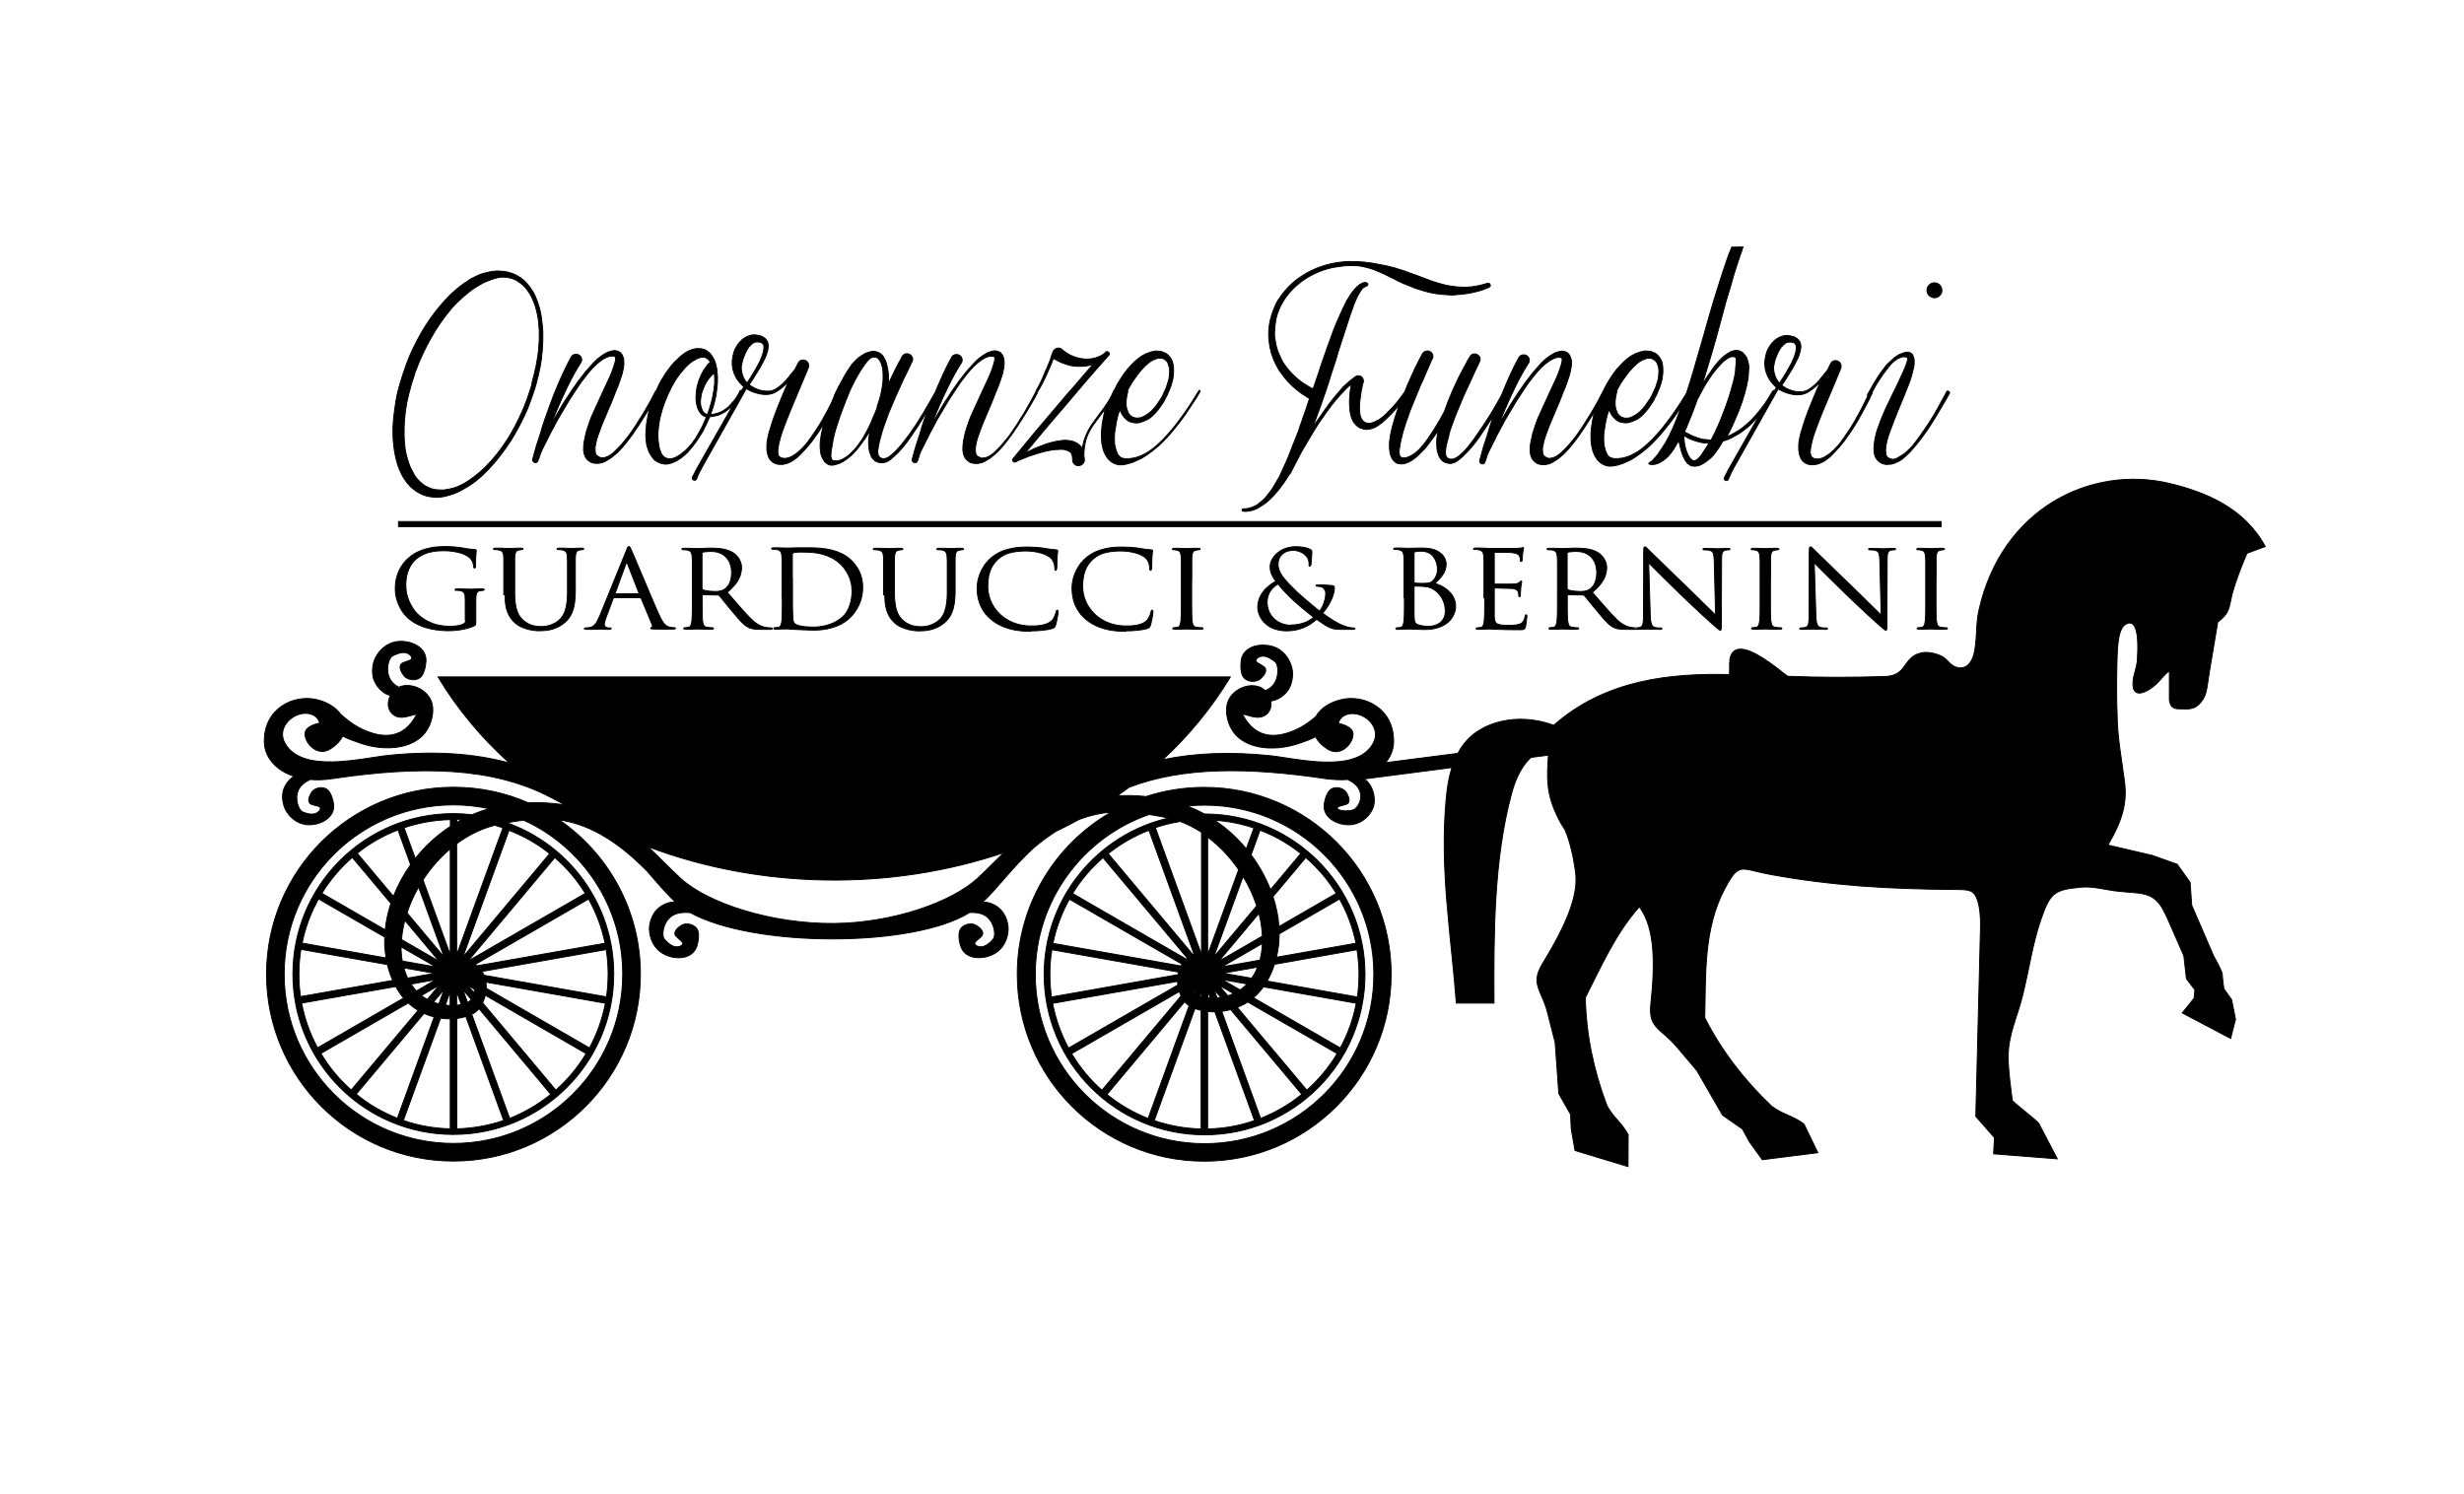 <?xml version="1.0" encoding="UTF-8"?>
<!DOCTYPE svg PUBLIC "-//W3C//DTD SVG 1.1//EN" "http://www.w3.org/Graphics/SVG/1.1/DTD/svg11.dtd">
<!-- Creator: CorelDRAW X5 -->
<svg xmlns="http://www.w3.org/2000/svg" xml:space="preserve" width="200.731mm" height="121.708mm" style="shape-rendering:geometricPrecision; text-rendering:geometricPrecision; image-rendering:optimizeQuality; fill-rule:evenodd; clip-rule:evenodd"
viewBox="0 0 20073 12171"
 xmlns:xlink="http://www.w3.org/1999/xlink">
 <defs>
  <style type="text/css">
   <![CDATA[
    .str0 {stroke:black;stroke-width:7.62}
    .fil0 {fill:black}
   ]]>
  </style>
 </defs>
 <g id="Livello_x0020_1">
  <path class="fil0 str0" d="M4147 6764l0 0 -377 1035 708 -844c-99,-79 -211,-144 -332,-190zm1133 135l0 0c912,345 1972,362 2898,48 -76,74 -145,145 -214,209 -208,192 -681,362 -1163,368 -513,6 -1035,-164 -1257,-368 -84,-77 -168,-165 -264,-257zm-1465 931l0 0 -1 -1 706 -842c97,84 181,182 248,292l-953 550zm71 39l0 0c-5,-4 -9,-7 -14,-11l923 -533c62,111 108,232 134,360l-1043 184zm57 77l0 0c-4,-11 -10,-21 -16,-31l1011 -178c11,66 16,133 16,201 0,63 -5,124 -13,184l-998 -176zm18 106l0 0c1,-17 0,-33 -3,-50l974 172c-25,129 -69,252 -130,364l-841 -486zm-29 119l0 0c9,-19 16,-40 21,-62l822 475c-67,112 -150,212 -247,298l-596 -711zm-88 92l0 0c5,-3 11,-5 16,-8 15,-9 30,-21 42,-37l585 698c-100,81 -213,148 -335,196l-309 -848zm-123 35l0 0c26,-3 51,-8 74,-16l308 847c-120,41 -249,65 -382,68l0 -899zm-132 -2l0 0c27,4 53,6 79,5l0 896c-134,-3 -262,-26 -382,-68l303 -833zm-135 -39l0 0c27,12 55,22 83,29l-300 825c-122,-48 -235,-114 -335,-196l553 -659zm-128 -85l0 0c14,13 29,25 44,36 12,8 24,16 36,24l-545 649c-97,-86 -181,-186 -247,-298l712 -411zm-102 -134l0 0c19,34 40,66 64,94l-701 405c-61,-112 -105,-234 -130,-364l767 -135zm-68 -178l0 0c11,45 26,88 43,128l-751 132c-9,-60 -13,-121 -13,-184 0,-69 6,-136 16,-201l705 124zm-22 -225l0 0c-2,42 0,83 5,124 2,15 4,31 6,46l-684 -121c26,-128 72,-249 134,-360l539 311zm50 -274l0 0c-23,71 -39,144 -46,215l-516 -298c68,-110 151,-208 248,-292l315 375zm161 -316l0 0c-58,82 -105,169 -140,258l-295 -351c99,-79 211,-144 332,-190l103 283zm323 -311l0 0c-110,72 -206,161 -285,261l-91 -251c119,-40 245,-63 377,-66l0 55zm92 -54l0 0c-13,7 -26,14 -39,21l0 -23c13,0 26,1 39,1zm367 24l0 0c46,-8 92,-16 138,-22 477,217 808,698 808,1255 0,761 -617,1379 -1379,1379 -761,0 -1379,-617 -1379,-1379 0,-761 617,-1379 1379,-1379 100,0 198,11 292,31 -49,13 -96,30 -142,49 -50,-6 -100,-9 -151,-9 -722,0 -1307,585 -1307,1307 0,722 585,1307 1307,1307 722,0 1307,-585 1307,-1307 0,-570 -365,-1055 -875,-1234zm-406 170l0 0c93,-69 197,-121 309,-150 23,6 45,13 67,21l-377 1035 0 -905zm-275 295l0 0c61,-94 136,-180 222,-253l0 863 -222 -610zm-130 269l0 0c23,-72 55,-143 94,-211l208 571 -302 -360zm-45 217l0 0c4,-51 13,-104 27,-156l279 333 -306 -177zm6 175l0 0c-5,-26 -8,-54 -9,-82 0,-11 -1,-22 0,-33l283 163 -274 -48zm44 139l0 0c-13,-26 -23,-54 -31,-83l252 44 -220 39zm71 105l0 0c-16,-17 -30,-36 -43,-56l202 -36 -159 92zm89 69l0 0c-10,-5 -19,-11 -28,-17 -7,-5 -14,-9 -20,-15l144 -83 -96 115zm94 36l0 0c-15,-4 -30,-8 -44,-14l87 -103 -43 117zm92 13l0 0c-13,0 -26,-1 -39,-3l39 -108 0 111zm91 -8l0 0c-12,3 -25,5 -38,6l0 -109 38 104zm81 -40l0 0c-8,10 -18,18 -30,24l-38 -105 69 82zm25 -85l0 0c0,11 0,21 -2,31l-51 -61 53 31zm-20 -75l0 0c1,1 1,3 2,4l-9 -5 7 1zm5876 -204l0 0c3,-1 5,-2 8,-3l-368 -1012c-121,46 -232,111 -332,190l692 825zm-56 35l0 0c3,-3 6,-5 9,-8l-687 -819c-97,84 -181,182 -248,292l925 534zm-44 55l0 0c3,-5 6,-10 9,-15l-917 -529c-62,111 -108,232 -134,360l1042 184zm-24 72l0 0c1,-7 3,-14 5,-22l-1032 -182c-11,66 -16,133 -16,201 0,63 5,124 13,184l1030 -182zm-1 83l0 0c-1,-10 -2,-19 -2,-29l-1018 179c25,129 69,252 130,364l891 -514zm27 90l0 0c-6,-12 -10,-24 -15,-36l-877 506c67,112 150,212 247,298l644 -768zm65 79l0 0c-13,-8 -25,-19 -36,-32l-633 755c100,81 213,148 335,196l334 -918zm98 38l0 0c-17,-4 -34,-9 -50,-15l-332 913c120,41 249,65 382,68l0 -966zm113 12l0 0c-20,0 -40,-1 -60,-3l0 957c134,-3 262,-26 382,-68l-323 -886zm128 -18l0 0c-24,7 -49,11 -73,14l317 872c122,-48 235,-114 335,-196l-580 -691zm139 -62l0 0c-27,18 -56,32 -85,44l566 674c97,-86 181,-186 247,-298l-728 -420zm127 -123l0 0c-24,34 -51,63 -81,88l708 409c61,-112 105,-234 130,-364l-758 -134zm91 -185l0 0c-16,49 -36,95 -60,137l735 130c9,-60 13,-121 13,-184 0,-69 -6,-136 -16,-201l-673 119zm38 -247l0 0c0,31 -2,62 -5,93 -4,33 -10,66 -17,97l648 -114c-26,-128 -72,-249 -134,-360l-492 284zm-50 -303l0 0c26,81 43,163 48,243l467 -270c-67,-110 -151,-208 -248,-292l-267 318zm-179 -341l0 0c66,89 120,185 158,284l247 -295c-99,-79 -211,-144 -332,-190l-73 201zm-298 -283l0 0c99,66 186,145 259,234l62 -170c-102,-34 -210,-56 -321,-63zm-376 -17l0 0c-15,-4 -31,-7 -46,-10 -37,-7 -73,-13 -110,-19 -540,187 -928,700 -928,1303 0,761 617,1379 1379,1379 761,0 1379,-617 1379,-1379 0,-761 -617,-1379 -1379,-1379 -48,0 -94,2 -141,7 48,19 95,40 139,65l2 0c722,0 1307,585 1307,1307 0,722 -585,1307 -1307,1307 -722,0 -1307,-585 -1307,-1307 0,-621 433,-1140 1013,-1274zm573 421l0 0c-69,-101 -155,-192 -253,-266l0 959 253 -694zm147 295l0 0c-27,-82 -64,-163 -111,-240l-239 656 350 -417zm46 245l0 0c-3,-60 -12,-122 -28,-184l-327 390 355 -205zm-20 197l0 0c11,-42 18,-87 20,-134l0 -2 -329 190 309 -54zm-67 147l0 0c19,-27 35,-58 48,-90l-281 49 232 41zm-95 96l0 0c20,-14 40,-30 57,-49l-203 -36 146 84zm-100 47l0 0c16,-5 31,-11 47,-18l-119 -68 72 86zm-87 17l0 0c10,-1 20,-2 30,-4l-55 -65 25 69zm-75 0l0 0c6,1 13,1 19,1l-19 -53 0 52zm-67 -12l0 0c5,1 9,3 14,4l0 -43 -14 39zm-56 -33l0 0c3,3 5,6 9,9l12 -33 -21 25zm-24 -56l0 0c0,1 0,2 0,2l4 -5 -4 3zm92 -258l0 0 3 0 0 -990c-54,-35 -112,-65 -172,-88 -70,11 -138,28 -204,50l374 1028zm238 -2255c-154,254 -340,479 -551,674 263,-55 550,-66 866,-34 221,22 705,152 847,-97 76,-134 -73,-263 -192,-243 -52,9 -85,43 -89,78 0,0 111,19 118,80 8,77 -96,196 -202,132 -49,-30 -83,-65 -102,-103 -43,22 -93,40 -142,56 -199,67 -473,52 -559,-151 -31,-73 -34,-158 -5,-211 60,-109 216,-147 296,-70 25,-10 47,-25 63,-45 54,-65 44,-167 18,-189 -22,-19 -63,-47 -99,-47 -34,-1 -66,25 -58,41 8,18 69,37 77,60 13,35 -30,74 -44,86 -26,22 -94,31 -132,-12 -24,-27 -28,-89 -22,-138 15,-117 156,-147 259,-115 88,28 140,105 156,182 10,47 2,119 -30,169 -37,56 -101,90 -144,92 13,64 -22,114 -73,129 -49,15 -111,-13 -158,-23 112,223 306,200 477,108 46,-25 84,-55 122,-87 35,-63 108,-116 212,-139 178,-41 425,69 421,346 -1,61 -23,119 -66,169l590 -76c19,-37 42,-71 70,-102 128,-145 403,-238 711,-127 425,-375 959,-424 1431,-413 4,-64 -4,-112 10,-150 53,-142 269,19 343,71 38,27 83,66 122,93 268,11 525,10 790,2 186,-5 144,-153 291,-191 42,-11 98,-6 161,20 56,23 72,71 120,91 83,35 137,-29 155,-104 28,-116 13,-231 40,-354 185,-833 916,-1189 1558,-1034 276,67 602,192 775,513 -50,18 -99,37 -149,55 -47,111 -88,215 -121,332 -27,118 -21,157 -117,228 -23,137 -46,274 -69,411 -23,141 -18,195 -86,261 -40,39 -85,37 -130,36 -57,-1 -96,5 -109,-70 0,0 0,-196 0,-231 0,-18 -45,30 -89,80 -49,57 -222,177 -207,-4 6,-71 36,-116 36,-197 0,-22 26,-320 -86,-273 -71,30 -77,168 -81,318 -4,165 -3,344 1,408 2,208 36,366 61,565 21,164 -14,309 -136,513 121,28 242,56 363,85 68,24 135,48 202,72 35,49 70,99 105,148 4,62 8,124 13,186 59,137 118,273 177,410 0,0 72,127 72,152 0,25 13,118 13,118 21,30 42,59 63,89 11,53 21,107 32,160 -13,52 -26,104 -40,156 -131,-69 -263,-139 -394,-208 32,-40 64,-79 96,-119 2,-23 5,-46 7,-69 -23,-30 -46,-60 -69,-90 -7,-62 -14,-125 -21,-187 -38,-87 -76,-174 -114,-261 -46,-106 -72,-155 -111,-191 -34,-31 -76,-55 -180,-63 -50,-4 -99,-8 -152,-14 -84,-10 -186,-39 -275,-31 -226,21 -257,43 -336,274 -62,180 -92,390 -146,610 -43,176 -121,326 -117,510 2,115 19,224 33,344 53,53 162,132 215,185 51,97 102,194 152,291 -173,-14 -346,-28 -519,-41 2,-44 5,-88 7,-132 -51,-58 -102,-115 -152,-173 13,-511 25,-1022 38,-1533 3,-119 -11,-221 -44,-271 -29,-44 -69,-44 -181,-45 -524,-4 -983,-30 -1491,-123 -236,-43 -248,-105 -364,111 -179,333 -157,716 -166,1058 138,269 317,503 546,721 100,73 162,71 262,144 38,78 75,156 113,234 -151,19 -302,38 -452,57 -35,-48 -70,-97 -105,-145 -19,-35 -38,-70 -57,-105 -54,-38 -108,-75 -162,-113 -70,-121 -140,-242 -210,-364 -55,-66 -110,-131 -166,-196 -122,-144 -229,-148 -209,-339 40,-372 25,-623 -81,-781l-12 -18c-196,220 -315,495 -440,740 7,302 66,588 176,880 58,107 115,131 173,237 0,87 0,173 -1,260 -144,-44 -288,-87 -432,-131 -10,-58 -21,-117 -31,-175 -2,-40 -3,-79 -5,-119 -32,-56 -64,-112 -96,-169 -10,-139 -20,-278 -30,-417 -21,-82 -42,-164 -63,-247 -46,-181 -142,-228 -40,-395 198,-324 295,-560 269,-748 -15,-108 -38,-228 -85,-342 -26,-39 -51,-82 -73,-132 -81,-176 -75,-299 -63,-477l-142 18c-72,66 -125,168 -160,302 -143,535 -144,1134 -141,1700l-307 0c-43,-562 -136,-1090 -83,-1663 8,-90 22,-177 47,-256l-717 93c64,30 112,165 68,250 -33,66 -101,121 -188,123 -102,2 -220,-62 -203,-172 7,-45 27,-100 56,-118 45,-29 104,-3 122,24 9,15 38,60 17,89 -13,18 -73,19 -85,34 -24,27 83,41 132,19 29,-14 77,-85 45,-158 -17,-38 -51,-66 -96,-87 -55,4 -116,2 -181,-7 -635,-94 -1161,-97 -1599,70 -32,24 -64,47 -97,70 81,-5 160,-2 234,6 149,-49 309,-75 474,-75 841,0 1523,682 1523,1523 0,841 -682,1523 -1523,1523 -841,0 -1523,-682 -1523,-1523 0,-565 308,-1058 765,-1321 -84,7 -172,25 -264,61 -61,33 -122,65 -185,95 -60,38 -122,84 -187,139 -183,170 -285,321 -411,438 42,-3 106,18 149,64 40,42 60,111 59,157 -2,77 -38,160 -118,202 -94,49 -234,45 -269,-65 -15,-45 -21,-106 -3,-136 28,-48 96,-52 125,-35 16,9 64,39 57,75 -4,23 -59,52 -64,71 -5,18 30,36 63,30 35,-7 70,-40 88,-63 21,-26 13,-126 -51,-179 -36,-30 -87,-39 -143,-36 -453,286 -1758,287 -2275,1 -64,-6 -121,2 -161,35 -64,53 -72,153 -51,179 18,23 52,56 88,63 33,7 68,-12 63,-30 -5,-19 -60,-48 -64,-71 -6,-36 42,-66 57,-75 29,-17 96,-13 125,35 18,31 11,91 -3,136 -35,110 -176,115 -269,65 -80,-42 -116,-126 -118,-202 -1,-47 19,-115 59,-157 45,-48 112,-69 154,-64 -18,-16 -35,-33 -51,-50l0 0 0 0c-59,-60 -115,-128 -180,-202 -275,-280 -507,-388 -717,-418 400,275 662,735 662,1257 0,841 -682,1523 -1523,1523 -841,0 -1523,-682 -1523,-1523 0,-841 682,-1523 1523,-1523 217,0 423,45 610,127 95,-4 195,0 297,18 -4,-3 -9,-5 -13,-8 -34,-19 -69,-38 -106,-57 -472,-245 -1053,-257 -1775,-150 -66,10 -126,12 -181,7 -44,21 -79,49 -96,87 -32,73 4,162 33,176 25,12 69,25 102,16 31,-9 53,-39 42,-53 -12,-14 -72,-15 -85,-34 -21,-28 8,-74 17,-89 17,-27 77,-53 122,-24 29,18 49,73 56,118 17,110 -101,174 -203,172 -87,-2 -154,-58 -188,-123 -21,-40 -33,-106 -17,-160 16,-51 53,-93 87,-112 -155,-50 -241,-161 -243,-280 -4,-277 243,-387 422,-346 94,21 163,67 201,122 46,38 89,75 143,104 171,92 365,115 477,-108 -46,10 -109,38 -158,23 -61,-19 -100,-88 -57,-174 -42,-6 -104,-53 -132,-119 -23,-55 -16,-127 2,-171 30,-72 95,-138 187,-149 107,-12 239,44 232,162 -3,49 -19,109 -47,131 -45,35 -110,14 -131,-13 -11,-15 -46,-60 -27,-93 12,-21 75,-28 87,-44 11,-15 -15,-46 -49,-52 -36,-6 -81,13 -107,27 -30,17 -59,115 -18,189 15,28 40,49 70,65 84,-38 206,3 257,96 30,53 26,138 -5,211 -86,204 -360,218 -559,151 -52,-18 -106,-37 -150,-60 -19,39 -53,76 -104,107 -106,64 -210,-55 -202,-132 7,-62 118,-80 118,-80 -5,-36 -37,-69 -89,-78 -118,-20 -268,109 -192,243 142,249 626,119 847,97 361,-37 686,-17 980,62 -224,-202 -421,-435 -581,-701l6452 0zm5779 -3194l0 0c-12,-12 -27,-18 -43,-18 -16,0 -31,6 -43,18 -12,12 -18,27 -18,43 0,16 6,31 18,43 12,12 27,18 43,18 16,0 31,-6 43,-18 12,-12 18,-26 18,-43 0,-16 -6,-31 -18,-43zm-1307 798l0 0c-7,-7 -15,-17 -23,-32 -13,-23 -20,-50 -23,-80l0 -19c0,-2 0,-4 1,-5 1,-1 1,-3 1,-5l0 -5c0,-2 1,-4 2,-5l0 -5 2 -5c0,-2 0,-4 1,-5 1,-1 1,-3 1,-5l5 -21c5,-13 10,-26 15,-38 5,-13 11,-25 18,-37l11 -17 5 -7c1,-4 4,-6 7,-7 6,-9 15,-18 28,-26 2,-2 5,-4 8,-4 3,-1 6,-1 8,-3l4 0 2 -2 14 0c9,0 16,1 19,2l17 5 10 12c3,4 5,9 5,16 1,12 0,26 -3,44 -4,13 -8,27 -14,44l-19 44 -23 42 -24 42 -26 42 -26 40c0,1 -1,2 -2,3zm-776 430l0 0 17 9c9,6 18,11 27,15 9,4 18,8 27,11 9,3 19,7 30,10 10,3 20,6 30,8 9,2 19,4 30,5 10,1 21,2 31,3l12 0 -26 40c-6,9 -11,18 -17,26 -5,8 -11,17 -17,26l-17 23c-5,5 -12,10 -21,18l-5 4c-1,0 -2,0 -3,1 -1,1 -1,1 -3,1 -5,2 -8,4 -10,4 -7,0 -13,-2 -18,-5l-2 -2 -2 0 0 -2 -2 0 -5 -5 -9 -10 -16 -26c-8,-19 -15,-39 -21,-61 -2,-11 -4,-21 -6,-31 -2,-11 -3,-22 -4,-33 -1,-6 -2,-15 -2,-26zm-551 -364l0 0 2 -2c7,-14 14,-28 22,-41 8,-13 15,-27 24,-39 9,-13 18,-25 27,-38 9,-12 18,-24 27,-36l30 -33 16 -16 16 -14c6,-6 11,-11 17,-15 5,-4 11,-8 17,-11 12,-7 24,-12 37,-16 3,-2 7,-4 10,-4 3,0 6,-1 10,-2l17 0c3,0 7,0 10,1 3,1 6,1 10,3 3,1 9,4 16,9 8,4 16,13 25,28 2,6 4,12 6,19 2,7 4,15 6,23 2,15 2,30 0,44 0,16 -2,31 -5,45 -2,8 -5,16 -7,23 -2,7 -5,15 -7,23l-7 21 -11 23c-6,14 -12,28 -19,42 -7,14 -15,27 -25,40 -8,13 -17,26 -26,39 -9,13 -19,24 -30,35 -9,12 -21,22 -35,32 -12,9 -24,17 -37,23 -13,8 -26,13 -40,14 -15,2 -28,2 -38,-2 -13,-3 -24,-9 -33,-17 -9,-8 -16,-19 -21,-31 -2,-6 -5,-12 -7,-19 -2,-7 -4,-14 -5,-21 -1,-7 -2,-14 -2,-21l0 -21c0,-8 1,-16 2,-23 1,-7 2,-14 3,-21l9 -42zm2087 2c4,-8 8,-15 13,-23 10,-20 22,-40 35,-60 24,-38 51,-75 79,-110 7,-9 14,-18 21,-26 7,-8 15,-16 24,-23 5,-4 9,-7 13,-10 4,-4 8,-6 13,-9 5,-4 9,-6 14,-8 5,-2 9,-4 14,-6 6,-2 11,-4 16,-5 5,-1 10,-2 16,-2 1,0 2,0 3,1 1,1 2,1 4,1l7 0c4,0 6,1 9,3 1,1 2,2 2,4 1,1 2,4 2,7l0 12 -4 14c-2,6 -4,11 -5,15 -1,4 -3,9 -5,15 -2,6 -4,11 -6,16 -2,5 -4,9 -6,14l-28 61 -28 61c-8,19 -18,39 -30,61l-30 63 -30 61c-9,21 -19,42 -28,64 -9,22 -18,43 -26,66 -2,6 -4,11 -6,17 -2,5 -4,11 -6,17 -5,10 -9,22 -12,35 -5,13 -8,24 -9,35 -2,6 -4,12 -5,18 -1,6 -2,13 -3,18l-5 37c-1,7 -2,14 -2,20l0 20c0,9 1,17 2,23 0,4 0,7 1,10 1,4 1,8 3,12l9 23 16 21c9,9 16,15 21,17 9,6 17,9 24,11 14,5 29,6 44,4 9,0 16,-1 21,-2l5 0c1,-1 3,-2 5,-2 2,0 4,0 5,-1 1,-1 2,-1 4,-1l37 -16c6,-2 11,-5 16,-9 5,-4 10,-7 16,-10 5,-5 9,-9 13,-12 4,-4 8,-7 13,-10 18,-16 34,-33 51,-51l45 -53 42 -54c14,-19 27,-37 40,-56 13,-19 26,-38 38,-58l37 -59 35 -59 35 -59 37 -66c4,-7 1,-13 -7,-17 -7,-5 -13,-3 -17,5l0 2c-5,9 -10,20 -17,32 -6,12 -13,23 -18,32l-33 61c-12,20 -23,39 -34,59 -11,19 -23,39 -36,59 -13,20 -26,39 -38,57 -13,18 -26,36 -38,55 -14,19 -28,37 -41,55 -13,18 -28,35 -45,52 -16,16 -33,31 -51,45 -9,6 -19,12 -28,17 -9,6 -19,11 -28,16 -12,5 -21,7 -28,7l-7 0c-1,0 -2,-1 -4,-2l-3 0 -14 -4c-9,-5 -17,-10 -23,-16 -2,-2 -3,-5 -3,-7l-3 -9c0,-3 -1,-6 -2,-7l0 -10c-1,-2 -2,-6 -2,-11l0 -14c0,-15 3,-34 9,-58 1,-6 2,-11 3,-16 1,-5 3,-10 5,-16l9 -30 11 -31 12 -32c8,-21 16,-42 24,-63 8,-21 16,-42 25,-63l52 -126 26 -65c9,-23 18,-45 25,-65 3,-12 7,-23 10,-34 3,-11 6,-22 9,-34l9 -37c1,-6 2,-12 3,-18 1,-6 1,-13 1,-18l0 -21c0,-4 0,-7 -1,-10 -1,-4 -1,-8 -3,-12 -2,-8 -6,-16 -11,-25l-10 -10 -14 -7c-5,-1 -9,-2 -13,-2l-11 0c-5,0 -8,1 -10,2 -2,0 -4,0 -5,1 -1,1 -2,1 -3,1 -7,2 -13,5 -19,7 -6,2 -12,5 -18,7 -6,2 -11,5 -16,9 -5,3 -10,7 -16,10 -5,4 -9,7 -14,11 -5,3 -9,8 -14,12 -2,2 -4,4 -6,6 -2,2 -4,4 -6,6l-14 12 -24 24 -21 28 -21 28c-7,9 -14,19 -20,29 -6,10 -13,20 -18,29 -13,20 -25,40 -36,60 -11,20 -22,40 -34,59 -4,7 -3,12 0,16l-6 14 -12 23 -11 23c-8,15 -16,30 -23,45 -7,15 -15,29 -24,45 -33,62 -68,119 -105,171 -5,7 -9,14 -14,21 -5,7 -10,14 -16,21 -2,4 -5,7 -7,10 -2,3 -5,6 -7,10l-16 19c-23,27 -47,50 -72,70l-40 26 -21 9 -21 5c-5,1 -12,2 -21,2 -2,0 -4,-1 -5,-2l-5 0c-2,0 -4,0 -5,-1 -1,-1 -3,-1 -5,-1 -4,-1 -9,-4 -16,-9 -3,-2 -6,-5 -9,-9 -2,-5 -4,-9 -4,-12l-4 -16c0,-6 0,-12 1,-19 1,-7 1,-15 3,-23 2,-14 5,-29 9,-44 3,-15 8,-30 12,-46l16 -47c6,-16 12,-32 17,-46 6,-16 12,-32 18,-47 6,-15 12,-30 18,-46 13,-30 26,-61 39,-93 13,-31 26,-62 39,-93 13,-31 26,-63 39,-93 13,-31 27,-63 39,-95 3,-10 3,-21 -1,-31 -4,-11 -11,-19 -22,-24 -12,-6 -23,-7 -35,-3 -12,4 -20,12 -26,24l-24 49 -9 12c-13,15 -27,32 -42,52 -15,19 -31,37 -49,54 -18,17 -36,31 -56,43 -20,12 -42,18 -66,18 -8,0 -16,0 -23,-1 -7,-1 -15,-2 -23,-3 -30,-6 -59,-17 -86,-35 -7,-3 -13,-8 -19,-14 0,-2 1,-5 4,-7l28 -42 52 -84 23 -42 23 -45c6,-13 12,-29 17,-49 3,-7 5,-16 5,-26 1,-5 2,-9 3,-13 1,-4 0,-9 -1,-15 0,-10 -2,-20 -7,-30 -6,-10 -13,-19 -21,-26 -9,-7 -18,-12 -26,-16l-28 -7c-2,0 -5,0 -7,-1 -2,-1 -5,-1 -7,-1l-5 0 -2 -2 -9 0c-6,0 -11,0 -16,1 -5,1 -10,1 -16,3 -19,5 -37,13 -56,26l-12 9 -10 10 -19 21c-6,8 -11,16 -16,24 -5,8 -9,16 -14,25 -7,16 -12,34 -16,54 -2,12 -4,21 -4,28 -1,2 -2,7 -2,14l0 28c0,2 0,5 1,7 1,2 1,5 1,7 0,10 2,20 5,28 4,17 10,35 19,52 8,17 19,33 31,47 6,7 12,14 18,20 6,6 13,13 20,18l-15 27c-7,-3 -13,0 -18,8 -18,31 -38,64 -61,98 -25,34 -48,64 -72,91 -13,15 -26,29 -39,43 -13,13 -28,27 -43,39 -31,28 -63,50 -94,66 -23,14 -44,24 -63,30l17 -30c12,-22 22,-43 30,-61 2,-6 5,-11 7,-16 2,-5 5,-10 7,-16 2,-6 5,-11 7,-16 2,-5 5,-10 7,-16 19,-42 35,-85 50,-128 15,-43 27,-88 38,-135 1,-6 2,-12 3,-17 1,-6 2,-12 4,-17l5 -35 5 -73c0,-6 0,-12 -1,-19 -1,-7 -1,-13 -3,-19 -2,-7 -4,-14 -6,-21 -2,-7 -4,-14 -6,-21 -5,-9 -9,-16 -12,-19 -2,-3 -5,-7 -8,-10 -3,-4 -6,-7 -8,-10 -7,-7 -15,-12 -24,-16 -12,-5 -20,-7 -26,-7l-21 0c-1,0 -2,1 -4,2l-21 5c-6,2 -11,5 -17,9 -5,4 -11,7 -17,10l-30 21c-5,5 -9,9 -13,12 -4,4 -8,8 -11,12 -9,8 -18,16 -25,25 -7,8 -14,17 -21,26 -7,9 -14,19 -21,28 -7,9 -13,19 -19,28 -13,17 -25,35 -36,53 -11,18 -22,36 -32,55l33 -108c15,-48 29,-95 43,-142 13,-47 27,-95 41,-143l77 -285 42 -140c6,-23 13,-47 20,-71 8,-24 15,-47 22,-71 8,-23 16,-46 23,-69 7,-23 15,-46 24,-69 2,-10 6,-21 10,-31l-92 1c-19,43 -36,90 -52,140 -16,47 -32,93 -46,140 -15,47 -29,94 -45,143 -14,48 -28,95 -42,142 -14,47 -27,94 -40,142l-82 283 -21 70c-4,12 -7,23 -10,35 -4,12 -8,23 -12,35 -6,20 -12,40 -18,59l-50 81 -54 80c-19,27 -38,53 -57,78 -19,25 -39,50 -60,74 -11,12 -21,23 -31,35 -11,12 -22,23 -33,35 -25,24 -48,45 -70,63 -27,22 -54,40 -80,52 -12,7 -26,13 -42,19 -7,2 -14,5 -22,7 -8,2 -15,4 -22,5 -9,2 -17,3 -23,3 -3,1 -7,2 -11,2l-11 0 -23 0c-2,0 -4,0 -5,-1 -1,-1 -3,-1 -5,-1l-5 0 -4 -2c-12,-1 -21,-6 -28,-16l-10 -10 -7 -16c-2,-6 -5,-11 -7,-17 -2,-5 -4,-11 -5,-18 -5,-15 -8,-28 -9,-40 -2,-28 -2,-57 0,-87 2,-14 5,-29 7,-44 2,-15 5,-30 7,-44 4,-15 7,-30 10,-45 4,-15 8,-29 14,-45l5 -18c3,15 9,29 16,40 9,16 22,31 37,45 14,13 32,21 52,24 9,2 19,4 29,4 10,0 20,-1 29,-4 16,-4 33,-10 51,-19 8,-4 16,-8 23,-12 7,-5 14,-10 21,-16 6,-6 12,-12 18,-17 6,-6 13,-12 18,-19 12,-13 22,-26 31,-39 9,-13 19,-27 28,-41 8,-12 16,-26 23,-44 5,-7 9,-14 12,-22 4,-8 6,-15 9,-22l10 -23 9 -24c2,-8 5,-16 7,-24 2,-8 5,-16 7,-25 2,-8 4,-16 4,-25 1,-8 1,-16 3,-24 1,-17 1,-35 0,-52 -1,-9 -2,-18 -3,-26 -1,-8 -4,-17 -7,-26 -2,-5 -5,-9 -7,-13 -2,-4 -5,-8 -7,-13 -2,-4 -5,-7 -8,-11 -3,-4 -7,-8 -11,-11 -3,-4 -7,-7 -11,-10 -4,-3 -8,-6 -13,-8l-28 -11c-6,-1 -11,-2 -15,-3 -4,-1 -9,-1 -15,-1 -5,-1 -9,-1 -14,-1 -5,1 -10,1 -16,1 -19,4 -37,9 -54,16 -9,4 -18,7 -25,11 -8,4 -15,8 -24,13 -28,19 -55,41 -80,68 -13,13 -24,26 -35,38 -11,13 -21,26 -31,40 -17,26 -36,54 -54,86 -9,17 -18,34 -26,52 -2,1 -4,3 -5,6l0 2 -40 77 -44 77c-7,13 -14,25 -22,37 -8,12 -15,24 -24,37 -7,13 -15,25 -23,38 -8,12 -16,24 -24,36 -15,23 -32,47 -51,72 -17,22 -36,44 -56,67l-30 31 -31 30c-12,9 -23,17 -35,24 -14,8 -27,13 -38,14 -4,1 -9,2 -17,2l-9 0c-2,-1 -4,-2 -5,-2 -1,0 -2,-1 -3,-2 -4,0 -6,-1 -9,-4 -1,0 -4,-1 -9,-4l-10 -9c-4,-4 -5,-7 -5,-10l-4 -9c0,-4 0,-7 -1,-11 -1,-4 -1,-9 -1,-15l0 -17c0,-6 1,-12 4,-19 1,-6 2,-12 3,-18 1,-6 2,-12 4,-18l12 -40c4,-12 8,-24 14,-38 9,-27 20,-54 31,-80 11,-27 22,-54 34,-81 12,-27 23,-54 34,-80 11,-27 22,-54 32,-82 13,-28 24,-56 33,-84l14 -42c5,-13 9,-28 12,-45 2,-8 4,-16 5,-24 1,-8 2,-15 4,-24l0 -27c0,-9 -1,-18 -4,-27 -2,-6 -4,-11 -6,-16 -2,-5 -4,-10 -8,-16l-12 -14c-2,-2 -5,-4 -9,-5 -3,-1 -6,-3 -9,-5 -7,-2 -12,-4 -16,-4 -4,-1 -9,-2 -16,-2 -1,0 -2,0 -2,1 0,1 -1,1 -2,1l-10 0 -12 4 -25 7c-9,5 -16,9 -21,12 -15,8 -29,17 -40,26 -13,9 -24,19 -35,29 -11,10 -21,21 -31,32l-58 66c-9,12 -18,23 -27,35 -9,12 -18,23 -27,35 -35,48 -68,97 -100,147 -16,24 -32,49 -46,74 -15,25 -29,51 -45,78l-42 77c9,-23 19,-46 28,-68 9,-22 19,-45 28,-68 14,-34 29,-67 44,-101 15,-33 31,-66 47,-99 31,-64 66,-127 105,-189l2 -2c6,-12 7,-23 4,-35 -4,-12 -11,-20 -21,-26 -12,-6 -24,-7 -36,-4 -12,3 -21,10 -27,22 -19,34 -36,67 -52,101 -16,33 -31,67 -46,101 -15,34 -29,68 -43,103l-1 2 -32 58 -52 89c-19,29 -37,58 -56,87 -19,29 -38,57 -58,85 -9,14 -19,28 -29,42 -10,14 -20,27 -31,40 -10,14 -21,27 -32,40 -11,13 -23,24 -36,35 -5,5 -8,8 -11,9 -1,2 -2,4 -3,4 -1,1 -3,2 -5,4l-21 14c-9,5 -16,8 -21,9 -8,4 -15,5 -19,4 -9,0 -16,-1 -21,-4 -7,-1 -12,-5 -16,-10 -8,-8 -12,-20 -12,-35 -1,-12 0,-26 3,-44 1,-14 5,-29 10,-45 2,-8 4,-16 6,-24 2,-8 4,-15 6,-24 2,-8 4,-16 6,-24 2,-8 4,-15 6,-24 6,-16 11,-32 17,-47 5,-15 11,-31 17,-47 6,-16 12,-32 18,-47 6,-15 13,-31 20,-47 13,-31 26,-63 39,-94 13,-31 28,-61 43,-92l42 -93 44 -93c6,-10 7,-21 4,-32 -4,-11 -10,-19 -21,-25 -10,-7 -22,-9 -34,-6 -12,3 -21,10 -27,22l-14 23c-2,4 -4,7 -6,10 -2,3 -4,8 -6,12 -9,16 -17,31 -24,45 -9,16 -17,32 -25,46 -7,15 -15,30 -23,46 -15,32 -30,63 -44,95 -14,32 -27,64 -40,97l-26 72 -23 42c-9,18 -19,35 -30,52 -10,17 -20,34 -30,50 -20,31 -42,64 -66,98 -6,8 -12,16 -18,24 -6,8 -13,15 -20,22 -6,8 -12,16 -19,22 -7,6 -14,13 -21,20l-23 17c-5,2 -9,5 -12,7 -4,2 -8,5 -12,7 -8,5 -16,8 -24,11 -8,3 -17,5 -26,6l-12 0c-5,0 -8,-1 -10,-2 -1,0 -4,-1 -9,-4l-5 -5c-2,-2 -5,-8 -7,-16 0,-2 0,-5 -1,-9 -1,-4 -1,-8 -1,-12 0,-8 1,-16 2,-25 1,-8 3,-17 5,-26 1,-9 3,-18 4,-27 2,-9 4,-18 6,-27l7 -28 7 -28 17 -56c5,-16 11,-34 19,-54l19 -56c14,-37 29,-74 44,-109 15,-36 30,-72 45,-109l25 -54 23 -54 47 -108 2 0 0 0c5,-10 5,-21 1,-32 -4,-11 -11,-20 -22,-25 -10,-6 -22,-7 -34,-3 -12,3 -21,11 -27,21 -2,5 -5,9 -7,13 -2,4 -5,8 -7,13l-14 28c-5,9 -9,18 -14,27 -5,9 -9,18 -14,27l-25 54 -24 54c-14,31 -27,62 -39,93 -1,2 -2,3 -3,4 -1,2 -2,4 -4,6l-7 10 -47 63c-12,14 -23,27 -35,40 -12,13 -24,26 -37,38 -24,27 -51,50 -79,68 -17,9 -33,16 -45,21 -6,2 -13,5 -23,7l-21 0 -19 -5c-7,-4 -12,-7 -16,-10 -4,-2 -8,-7 -12,-14 -5,-7 -8,-13 -9,-17 -6,-12 -9,-26 -10,-42 -1,-8 -2,-16 -2,-24l0 -25c0,-8 0,-16 1,-24 1,-8 1,-16 3,-25 1,-9 2,-18 3,-25 1,-8 2,-16 4,-25 1,-8 2,-16 3,-24 1,-8 3,-16 5,-24l5 -26 3 -12 4 -12c2,-12 1,-22 -4,-32l0 0c-5,-10 -14,-17 -25,-20 -18,-3 -32,1 -44,14l-2 0 -4 4 -5 3 -14 11 -23 19 -44 40c-13,15 -26,30 -38,45 -13,15 -26,29 -38,45l-37 47c-6,8 -12,16 -17,24 -6,8 -12,15 -17,24l-68 96 -40 63 23 -56 47 -128c15,-43 30,-86 45,-129 15,-43 28,-85 41,-128l42 -129c6,-22 12,-44 19,-66 7,-22 14,-43 21,-64l21 -65 21 -63c3,-12 7,-23 10,-33 3,-11 7,-21 11,-32l21 -63c2,-6 4,-11 6,-16 2,-5 4,-10 6,-16l10 -30 26 -61 16 -28 16 -26c5,-5 8,-9 9,-12l11 -9c2,-2 6,-5 10,-7 1,-1 3,-2 5,-2 1,-1 2,-2 4,-2l2 0c8,-2 13,-6 14,-12 2,-9 -2,-15 -12,-17 -1,0 -2,0 -3,-1 -1,-1 -2,-1 -3,-1l-7 0c-2,1 -6,2 -10,2 -7,1 -13,4 -19,9 -7,2 -13,6 -18,10 -5,4 -10,8 -16,13 -16,16 -32,35 -47,56l-37 59 -31 63c-9,20 -19,41 -28,62 -9,22 -19,43 -28,64l-25 63 -23 65c-8,21 -16,42 -24,64 -8,22 -15,43 -22,64l-23 65 -21 65 -49 143 -21 -10c-26,-15 -49,-30 -70,-44 -44,-32 -84,-69 -119,-114 -8,-10 -16,-21 -24,-32 -8,-11 -15,-23 -22,-36 -6,-13 -12,-25 -17,-38 -6,-12 -11,-25 -16,-38 -9,-28 -16,-55 -19,-80 -6,-28 -8,-55 -5,-82 0,-14 1,-28 3,-42 2,-14 4,-28 6,-42 2,-13 5,-26 9,-40 4,-14 8,-27 14,-40 9,-24 22,-50 37,-75 15,-25 31,-47 49,-68 36,-42 78,-79 126,-112 45,-30 96,-55 152,-75 14,-5 28,-9 41,-12 13,-4 27,-7 41,-10 14,-2 28,-4 42,-6 14,-2 28,-4 42,-6 15,-1 30,-2 44,-3 14,-1 28,0 42,1 29,0 58,3 86,11 13,2 26,6 40,10 14,4 27,8 40,13 13,6 26,12 39,17 13,6 27,12 39,17l77 38c13,7 26,14 39,20 13,6 27,13 39,18l82 33c13,6 26,11 41,15 15,4 29,9 43,13 57,18 117,28 180,31 15,1 30,2 45,3 15,1 30,0 45,-3 30,-1 61,-5 91,-10 15,-2 30,-5 45,-9 15,-3 29,-7 43,-10 29,-8 57,-19 84,-31 10,-5 14,-12 10,-21 -5,-11 -12,-14 -23,-11 -26,8 -53,15 -82,21 -28,6 -56,9 -84,10l-42 0c-14,0 -27,-1 -40,-2 -14,-2 -28,-4 -42,-6 -14,-2 -27,-4 -40,-6 -55,-13 -108,-29 -160,-49 -52,-20 -105,-40 -160,-59 -14,-6 -28,-11 -42,-15 -14,-4 -28,-8 -42,-13 -14,-5 -28,-9 -42,-12 -14,-3 -29,-7 -44,-11 -29,-6 -58,-11 -87,-17 -29,-5 -59,-10 -89,-13 -30,-4 -60,-5 -89,-5 -15,-1 -30,-1 -45,-1 -15,1 -29,2 -45,3 -58,5 -117,17 -175,37 -28,9 -55,20 -82,33 -27,13 -52,27 -77,44 -49,30 -94,69 -136,117 -20,23 -38,47 -54,72 -16,24 -30,51 -40,80 -24,56 -38,114 -42,175 -1,16 -1,32 -1,46 1,15 2,30 4,46 4,33 9,62 17,89 9,31 20,60 33,86 7,14 14,27 21,40 7,13 15,26 25,38 35,51 76,96 124,135 23,20 48,38 75,54 6,3 11,7 17,11 5,4 11,7 17,10l-11 33c-7,22 -14,44 -21,65 -7,21 -15,42 -23,63 -4,10 -7,21 -10,31 -4,10 -8,21 -12,32 -4,12 -7,23 -10,33 -4,10 -8,21 -12,31l-49 124c-8,21 -16,42 -24,62 -8,20 -17,40 -26,60l-28 61c-5,11 -9,21 -14,31 -5,10 -10,20 -16,29 -6,9 -11,19 -17,29 -5,10 -11,19 -17,29 -9,17 -22,36 -37,54 -14,20 -28,37 -42,51 -18,17 -34,31 -49,42 -8,6 -17,12 -28,17 -5,2 -9,4 -14,6 -5,2 -10,4 -16,6 -20,7 -41,10 -63,10 -7,0 -11,4 -11,10 0,7 4,10 11,10 6,1 12,1 17,1 6,-1 12,-1 17,-1l37 -7 33 -12c6,-2 11,-5 16,-8 5,-3 10,-6 16,-10 10,-6 20,-12 30,-19 9,-7 19,-14 28,-21l26 -24 24 -24 45 -52 42 -56 45 -70c4,-2 6,-5 9,-9l19 -39c10,-20 21,-39 31,-59 10,-19 21,-39 31,-60 5,-8 9,-16 13,-24 4,-8 9,-16 15,-25l59 -100 31 -51 31 -49 66 -94c6,-8 12,-16 18,-24 6,-8 12,-15 17,-24l37 -45c13,-15 26,-30 38,-44 13,-14 26,-28 40,-42 6,-6 12,-12 19,-19 7,-7 15,-13 23,-19l7 -5c-2,7 -3,12 -3,16 -2,9 -4,19 -5,28 -1,9 -2,19 -3,28 -2,19 -4,37 -4,56 -1,19 0,38 1,58 1,9 2,19 3,29 1,10 2,20 4,29 2,9 5,19 9,30 4,10 8,20 14,30 2,5 5,9 9,13 4,4 7,8 11,13 8,8 18,16 28,23 6,2 11,4 17,6 5,2 11,4 17,6 6,1 11,2 17,3 5,1 11,0 17,-1l7 0c3,0 6,-1 9,-2 3,0 9,-1 16,-3l28 -10c17,-10 33,-21 47,-31 5,-2 9,-5 12,-9 3,-4 7,-6 10,-9l21 -19 38 -37c13,-13 25,-26 37,-39 11,-12 22,-25 33,-37 -3,9 -6,17 -9,26 -3,9 -7,19 -11,29 -3,10 -6,20 -9,29 -3,9 -7,19 -10,30 -3,10 -6,20 -8,30 -3,9 -6,19 -9,30 -2,10 -5,20 -7,30l-7 31 -5 30c-4,21 -5,43 -5,65l0 16c0,8 1,14 2,17 0,6 1,12 2,18 1,6 2,12 3,17 4,14 8,26 14,35 3,7 8,13 12,17l17 16c6,5 12,8 19,9 9,2 16,3 21,3l19 0c7,-2 13,-3 17,-3 6,-2 11,-4 16,-6 5,-2 10,-4 16,-6l28 -16c20,-14 36,-27 49,-40 15,-14 30,-29 44,-44 7,-7 14,-14 20,-22 6,-8 13,-15 18,-24 13,-16 25,-33 37,-49 12,-16 23,-33 35,-49l10 -16c-8,33 -13,62 -14,89l0 29c0,10 1,20 2,29 1,17 6,37 14,58 5,12 10,21 16,28 4,5 7,9 10,13 4,4 8,7 14,10 8,6 18,10 30,12l16 3 14 0c6,-1 11,-2 16,-3 5,-1 9,-3 14,-5 8,-3 16,-8 24,-14 8,-6 15,-12 22,-17 6,-6 13,-12 20,-17l37 -38c6,-6 11,-12 17,-18 5,-6 11,-13 17,-20 12,-13 23,-26 33,-40 10,-14 21,-28 31,-42l58 -86c9,-14 19,-28 28,-43 9,-15 19,-29 28,-45l4 -7c-6,17 -12,35 -18,53 -12,35 -23,70 -33,107 -6,17 -11,35 -17,52 -5,17 -11,35 -17,52l-30 108c-1,6 0,11 3,16l0 0c3,5 7,8 13,10 12,4 21,-1 28,-14l0 -2c4,-9 7,-19 10,-29 4,-10 6,-19 9,-29l21 -45 40 -79c13,-27 26,-53 40,-78 14,-25 28,-51 42,-78l89 -150c16,-25 32,-49 48,-74 16,-24 32,-48 48,-72 17,-23 36,-47 54,-70 19,-23 38,-45 58,-65l31 -28 35 -26c13,-8 25,-15 37,-19l17 -7c4,0 7,0 10,-1 3,-1 6,-1 10,-1l14 0 3 2c3,0 7,2 10,5 1,1 2,3 2,5l0 10c0,7 -1,12 -2,16l-4 18 -12 37 -14 40 -16 38 -37 79 -73 159c-13,27 -25,54 -37,82 -12,28 -22,57 -31,86l-14 44 -10 46c-2,8 -4,16 -5,24 -1,8 -2,15 -4,24 -1,9 -2,18 -2,27l0 27 5 28c2,6 4,11 6,16 2,5 4,9 6,14 8,12 16,20 24,26 5,3 9,7 14,10 5,3 10,5 16,6 10,4 20,5 30,5 2,1 5,1 7,1 2,-1 5,-1 7,-1l12 0 12 -4 7 0c2,-1 5,-2 7,-2l24 -10c13,-7 26,-15 40,-24 6,-5 12,-9 17,-13 6,-4 12,-9 17,-15 13,-9 24,-19 34,-30 10,-11 20,-22 31,-33 9,-12 19,-23 28,-34 9,-11 19,-23 28,-36 19,-24 36,-48 51,-72 9,-13 18,-25 25,-37 8,-12 15,-24 24,-37l47 -75 7 -13c-7,25 -12,50 -17,75 -6,33 -11,67 -13,102l0 52c1,9 2,18 2,27 0,9 1,18 4,27 2,9 4,18 6,27 2,9 4,18 8,27 8,20 17,37 28,52 5,8 12,16 21,23 6,7 15,13 26,19 9,6 20,10 31,12 6,2 11,4 16,4l16 0 16 0c2,0 4,0 6,-1 2,-1 4,-1 6,-1l26 -5 24 -7c5,-2 9,-4 13,-4 4,-1 8,-2 11,-4l47 -21c8,-4 16,-7 23,-11 7,-4 14,-8 21,-13 14,-9 28,-19 41,-28 13,-9 26,-19 39,-30 26,-20 50,-41 73,-65 23,-23 45,-47 66,-72 11,-13 21,-25 32,-38 10,-12 20,-25 30,-38 11,-13 20,-26 30,-39 9,-13 19,-26 28,-39l46 -70c-5,14 -10,27 -15,41 -8,23 -17,46 -26,69 -17,44 -37,88 -58,131 -6,11 -11,21 -17,31 -5,11 -11,20 -17,30l-19 30 -19 28c-6,9 -12,18 -18,27 -6,9 -13,17 -20,25l-23 25c-5,5 -9,9 -14,12 -5,4 -10,7 -16,10 0,1 0,2 -1,2 -1,0 -1,1 -1,2 -2,5 -1,7 4,7 13,4 27,4 42,2 7,-2 14,-4 21,-6 7,-2 13,-4 19,-8 24,-12 47,-28 68,-49l26 -30c4,-6 7,-11 11,-16 4,-5 8,-10 12,-16l38 -66c1,0 2,-1 2,-2l14 59c6,24 13,47 21,66l16 33c5,7 9,12 12,16l5 7 5 5c1,1 2,2 4,2 6,6 12,10 19,14 7,4 15,5 23,5 8,1 16,1 23,0 6,0 10,-1 12,-2 2,0 4,0 5,-1 1,-1 3,-1 5,-1 6,-2 12,-5 18,-8 6,-3 13,-6 18,-10 10,-5 21,-12 31,-21 11,-7 20,-15 29,-23 9,-8 17,-17 25,-26 15,-19 29,-38 42,-58 10,-16 22,-34 33,-54 33,-8 65,-22 98,-42 19,-9 36,-20 52,-31 16,-12 32,-24 48,-37 15,-13 30,-26 44,-41 14,-15 27,-29 40,-45 7,-8 14,-16 20,-24l-244 429 -24 44c-1,3 -3,7 -4,10 -2,3 -4,7 -6,10l-12 23 0 2 0 0c-5,10 -1,18 10,23 10,3 18,0 23,-10l9 -23c2,-3 4,-7 5,-11 1,-4 3,-8 5,-11 2,-7 6,-14 10,-20 4,-6 8,-14 11,-22l365 -649c5,3 12,8 21,12 30,16 63,27 98,33 50,8 93,1 128,-21 35,-22 68,-50 100,-84 -3,6 -7,12 -10,18 -3,6 -6,12 -8,18 -14,30 -27,61 -40,93 -13,31 -26,63 -38,94 -13,33 -25,65 -36,98 -11,33 -21,66 -31,100 -2,9 -4,18 -6,27 -2,9 -4,18 -6,27 -4,17 -5,36 -5,56 -1,19 1,38 5,59 2,6 4,11 6,17 2,5 4,11 6,17 4,6 7,11 10,16 4,5 8,9 14,14 5,5 10,8 15,11 5,3 11,6 17,8 12,3 23,5 33,5l23 0c1,-1 4,-2 9,-2 12,-2 21,-5 28,-7 12,-4 20,-8 26,-12 8,-3 16,-8 25,-14 17,-12 31,-23 42,-33 13,-13 25,-25 37,-38 12,-12 23,-25 35,-38l33 -40 30 -42c10,-14 20,-28 30,-42 9,-14 19,-29 28,-44 20,-30 37,-59 51,-87 9,-15 18,-30 25,-45 8,-15 15,-29 24,-45l24 -45 10 -23 12 -24c2,-5 3,-9 1,-14 -1,-3 -3,-5 -5,-7zm-1430 70l0 0c1,-2 2,-4 3,-6 1,-2 2,-4 4,-6l16 -30 31 -58c12,-20 23,-39 35,-57 12,-18 24,-36 37,-55l42 -52 44 -47c5,-4 9,-7 13,-10 4,-4 8,-6 13,-9 6,-6 15,-11 26,-16 12,-5 21,-7 28,-7 2,0 4,0 6,1 2,1 4,1 6,1 1,0 2,1 2,2l4 0 3 3c2,2 4,4 4,5 1,2 2,5 2,7l0 19 0 12c0,3 -1,8 -2,14l-2 26c0,11 -1,21 -2,31 -1,10 -3,20 -5,31 -1,5 -2,9 -3,14 -1,5 -2,10 -4,16 -1,6 -2,11 -3,16 -1,5 -2,10 -4,16 -6,20 -12,40 -17,61 -6,21 -12,41 -19,61 -7,21 -14,42 -21,62 -7,20 -15,41 -23,60l-12 32 -12 30 -26 60c-5,9 -9,19 -13,29 -4,10 -9,20 -15,29l-21 42c-12,0 -20,-1 -26,-2 -9,0 -19,-1 -28,-2 -9,-1 -19,-3 -28,-5 -9,-2 -18,-5 -27,-8 -9,-3 -18,-6 -27,-10 -9,-3 -18,-7 -26,-11 -8,-4 -17,-8 -26,-13l-25 -14 -4 -3c11,-20 19,-40 26,-60 10,-23 20,-47 29,-70 9,-23 18,-47 27,-70l21 -58zm-4046 -72l0 0c-7,-5 -13,-3 -17,5l-58 93 -54 80c-19,27 -38,53 -57,78 -19,25 -39,50 -60,74 -11,12 -21,23 -31,35 -11,12 -22,23 -33,35 -24,24 -48,45 -70,63 -27,22 -54,40 -80,52 -12,7 -26,13 -42,19 -7,2 -14,5 -22,7 -8,2 -15,4 -22,5 -9,2 -17,3 -23,3 -4,1 -7,2 -11,2l-11 0 -23 0c-2,0 -4,0 -5,-1 -1,-1 -3,-1 -5,-1l-5 0 -3 -2c-12,-1 -21,-6 -28,-16l-11 -10 -7 -16c-2,-6 -5,-11 -7,-17 -2,-5 -4,-11 -5,-18 -5,-15 -8,-28 -9,-40 -2,-28 -2,-57 0,-87 2,-14 5,-29 7,-44 2,-15 5,-30 7,-44 3,-15 7,-30 10,-45 3,-15 8,-29 14,-45l5 -18c4,15 9,29 16,40 9,16 22,31 37,45 14,13 31,21 52,24 9,2 19,4 29,4 10,0 20,-1 29,-4 16,-4 33,-10 51,-19 8,-4 16,-8 23,-12 7,-5 14,-10 21,-16 6,-6 12,-12 18,-17 6,-6 12,-12 18,-19 12,-13 22,-26 31,-39 9,-13 19,-27 28,-41 8,-12 16,-26 23,-44 5,-7 9,-14 12,-22 3,-8 6,-15 9,-22l10 -23 9 -24c2,-8 5,-16 7,-24 2,-8 5,-16 7,-25 2,-8 4,-16 4,-25 1,-8 1,-16 3,-24 1,-17 1,-35 0,-52 -1,-9 -2,-18 -4,-26 -1,-8 -3,-17 -7,-26 -2,-5 -5,-9 -7,-13 -2,-4 -5,-8 -7,-13 -2,-4 -5,-7 -8,-11 -3,-4 -7,-8 -11,-11 -4,-4 -7,-7 -11,-10 -4,-3 -8,-6 -13,-8l-28 -11c-6,-1 -11,-2 -15,-3 -4,-1 -9,-1 -15,-1 -5,-1 -9,-1 -14,-1 -5,1 -10,1 -16,1 -19,4 -37,9 -54,16 -9,4 -18,7 -25,11 -8,4 -15,8 -24,13 -28,19 -55,41 -80,68 -13,13 -25,26 -35,38 -10,13 -21,26 -31,40 -17,26 -36,54 -54,86 -8,15 -16,30 -23,45 -3,2 -5,5 -7,10 -9,23 -20,46 -33,67 -13,22 -26,42 -40,62l-91 124c-5,6 -9,11 -12,16 -3,5 -7,10 -10,16l-19 33c-12,22 -22,46 -31,72 -6,14 -9,27 -10,38 -2,7 -4,13 -5,19 -1,6 -2,12 -4,17 -1,-1 -2,-2 -2,-4 -10,-14 -24,-26 -40,-37 -16,-9 -33,-16 -49,-19 -8,-2 -16,-3 -23,-3 -7,0 -15,-1 -23,-2 -7,0 -14,0 -21,1 -7,1 -14,2 -21,3 -27,3 -54,9 -80,16 -24,7 -50,16 -75,26 -13,5 -25,9 -37,14 -12,5 -23,10 -35,16l-58 28 124 -149c30,-36 61,-72 91,-108 30,-36 61,-72 93,-108l184 -217c31,-36 63,-72 94,-108 31,-36 62,-71 94,-106 8,-8 8,-16 0,-24 -7,-9 -15,-9 -24,0l-2 2 0 -2 -5 7c-13,9 -26,17 -39,23 -13,6 -27,11 -41,16 -30,8 -63,11 -98,7 -33,-4 -64,-12 -93,-26 -7,-2 -14,-6 -21,-10 -7,-4 -14,-8 -21,-13 -7,-4 -13,-8 -19,-14 -5,-2 -8,-5 -10,-7l-3 -4 -5 -3c-2,-2 -4,-4 -5,-4 -11,-7 -22,-9 -34,-6 -12,3 -22,10 -29,20l-7 14c-6,14 -11,28 -14,41 -4,13 -8,27 -14,39 -6,14 -11,28 -17,41 -5,13 -11,27 -17,39 -6,14 -12,28 -17,41 -6,13 -12,27 -18,39l-19 38 -11 19 -5 10c-1,1 -2,2 -2,4 0,1 -1,3 -2,5 -2,3 -3,6 -3,8l-38 72 -44 77c-7,13 -14,25 -22,37 -8,12 -15,24 -24,37 -7,13 -15,25 -23,38 -8,12 -16,24 -24,36 -15,23 -32,47 -51,72 -18,22 -36,44 -56,67l-30 31 -31 30c-12,9 -23,17 -35,24 -14,8 -27,13 -38,14 -4,1 -9,2 -18,2l-9 0c-2,-1 -4,-2 -5,-2 -1,0 -2,-1 -4,-2 -3,0 -6,-1 -9,-4 -1,0 -4,-1 -9,-4l-10 -9c-4,-4 -5,-7 -5,-10l-4 -9c0,-4 0,-7 -1,-11 -1,-4 -1,-9 -1,-15l0 -17c0,-6 1,-12 3,-19 1,-6 2,-12 3,-18 1,-6 2,-12 4,-18l12 -40c4,-12 8,-24 14,-38 9,-27 20,-54 31,-80 11,-27 22,-54 34,-81 12,-27 23,-54 34,-80 11,-27 22,-54 32,-82 13,-28 24,-56 33,-84l14 -42c5,-13 9,-28 12,-45 2,-8 4,-16 5,-24 1,-8 2,-15 3,-24l0 -27c0,-9 -1,-18 -3,-27 -2,-6 -4,-11 -6,-16 -2,-5 -4,-10 -8,-16l-12 -14c-2,-2 -5,-4 -9,-5 -4,-1 -6,-3 -9,-5 -7,-2 -12,-4 -16,-4 -3,-1 -9,-2 -16,-2 -1,0 -2,0 -2,1 0,1 -1,1 -2,1l-10 0 -12 4 -24 7c-9,5 -16,9 -21,12 -15,8 -29,17 -40,26 -13,9 -25,19 -35,29 -10,10 -21,21 -31,32l-58 66c-9,12 -18,23 -27,35 -9,12 -18,23 -27,35 -35,48 -68,97 -100,147 -16,24 -32,49 -46,74 -15,25 -29,51 -45,78l-42 77c9,-23 19,-46 28,-68 9,-22 19,-45 28,-68 14,-34 29,-67 44,-101 15,-33 31,-66 47,-99 31,-64 66,-127 105,-189l2 -2c6,-12 7,-23 3,-35 -3,-12 -11,-20 -21,-26 -12,-6 -24,-7 -36,-4 -12,3 -21,10 -27,22 -19,34 -36,67 -52,101 -16,33 -31,67 -46,101 -12,27 -24,54 -35,82l-46 81 -52 89c-18,29 -36,58 -54,87 -19,29 -38,57 -58,85l-63 82c-6,6 -11,12 -17,19 -5,7 -11,13 -17,19 -11,13 -22,25 -35,35 -13,13 -26,23 -38,31 -9,5 -16,8 -21,9l-9 4 -16 0c-1,0 -2,0 -3,-1 -1,-1 -1,-1 -3,-1 -2,0 -4,0 -4,-1 -1,-1 -2,-1 -4,-1 -4,-2 -6,-4 -9,-5 -2,-1 -5,-3 -7,-5 -2,-2 -4,-5 -4,-7 -1,-2 -2,-5 -4,-7l-4 -19 0 -21 4 -23c1,-8 2,-16 4,-23 1,-7 3,-14 5,-23l12 -47c2,-8 5,-16 7,-24 2,-8 5,-15 7,-24 5,-16 10,-32 16,-47 6,-15 12,-31 17,-47 11,-32 23,-63 37,-94 13,-31 26,-63 40,-94 14,-31 28,-61 42,-92 7,-16 14,-32 21,-47 7,-15 15,-30 23,-45l44 -93c6,-10 7,-21 3,-32l0 0c-4,-11 -11,-19 -20,-25 -12,-7 -24,-9 -36,-6 -12,3 -21,10 -27,22 -5,6 -9,13 -12,23l-14 23c-4,8 -7,16 -11,23 -4,7 -8,15 -13,23l-45 93c-4,7 -7,14 -10,20 -4,6 -6,13 -9,20l0 -5c1,-12 2,-23 2,-34l0 -36 -4 -35c-1,-6 -2,-11 -3,-17 -1,-5 -2,-11 -4,-17 -1,-11 -4,-22 -9,-35 -4,-12 -9,-23 -16,-33 -1,-3 -3,-7 -4,-10 -2,-3 -4,-6 -6,-8 -4,-6 -8,-10 -14,-14l-9 -7c-1,0 -2,-1 -3,-2l-2 -2 -2 0c-1,0 -2,0 -2,-1 0,-1 -1,-1 -2,-1 -3,-2 -10,-5 -19,-7 -13,-4 -27,-4 -42,-2 -7,2 -14,4 -21,6 -7,2 -13,4 -19,6 -6,2 -11,5 -17,9 -5,3 -11,7 -17,10l-31 21c-9,8 -18,17 -26,25 -8,9 -16,18 -25,27l-40 59c-6,9 -12,19 -17,29 -6,10 -12,20 -17,31 -6,9 -11,19 -17,30 -5,11 -11,21 -17,31l-30 61 -7 16 -5 16c-2,6 -5,11 -7,16 -2,5 -5,10 -7,16l-4 10c-8,15 -15,29 -22,43 -7,15 -15,29 -24,45 -33,62 -68,119 -105,171 -5,7 -9,14 -14,21 -5,7 -10,14 -16,21 -2,4 -5,7 -7,10 -2,3 -5,6 -7,10l-16 19c-23,27 -47,50 -72,70l-40 26 -21 9 -21 5c-5,1 -12,2 -21,2 -2,0 -4,-1 -5,-2l-5 0c-2,0 -4,0 -5,-1 -1,-1 -3,-1 -5,-1 -4,-1 -9,-4 -16,-9 -4,-2 -6,-5 -9,-9 -2,-5 -3,-9 -3,-12l-3 -16c0,-6 0,-12 1,-19 1,-7 1,-15 3,-23 2,-14 5,-29 9,-44 4,-15 8,-30 12,-46l16 -47c6,-16 12,-32 17,-46 6,-16 12,-32 18,-47 6,-15 13,-30 18,-46 13,-30 26,-61 39,-93 13,-31 26,-62 39,-93 13,-31 26,-63 39,-93 13,-31 27,-63 39,-95 4,-10 3,-21 -1,-31 -4,-11 -11,-19 -22,-24 -12,-6 -23,-7 -35,-3 -12,4 -20,12 -26,24l-25 49 -9 12c-13,15 -27,32 -42,52 -15,19 -31,37 -49,54 -18,17 -36,31 -56,43 -20,12 -42,18 -66,18 -8,0 -16,0 -23,-1 -7,-1 -15,-2 -23,-3 -30,-6 -59,-17 -86,-35 -7,-3 -13,-8 -19,-14 0,-2 1,-5 4,-7l28 -42 52 -84 23 -42 23 -45c6,-13 12,-29 17,-49 4,-7 5,-16 5,-26 1,-5 2,-9 3,-13 1,-4 0,-9 -1,-15 0,-10 -2,-20 -7,-30 -6,-10 -13,-19 -21,-26 -9,-7 -18,-12 -26,-16l-28 -7c-2,0 -5,0 -7,-1 -2,-1 -5,-1 -7,-1l-5 0 -2 -2 -9 0c-6,0 -11,0 -16,1 -5,1 -10,1 -16,3 -19,5 -37,13 -56,26l-12 9 -10 10 -19 21c-6,8 -11,16 -16,24 -5,8 -9,16 -14,25 -7,16 -12,34 -16,54 -2,12 -4,21 -4,28 -1,2 -2,7 -2,14l0 28c0,2 0,5 1,7 1,2 1,5 1,7 0,10 2,20 5,28 4,17 10,35 19,52 8,17 19,33 31,47 6,7 12,14 18,20 6,6 13,13 20,18l-17 30c-1,0 -2,0 -4,0l0 0c-9,0 -14,5 -14,14l-4 5 -5 10c-2,6 -7,13 -14,23 -2,5 -7,12 -14,21 -2,3 -5,7 -7,10 -2,4 -5,7 -9,10l-33 37c-12,12 -25,22 -40,31 -7,5 -14,9 -22,13 -8,4 -15,7 -24,10 -8,2 -16,5 -24,7 -8,2 -15,4 -24,5l-16 0c2,-9 6,-19 10,-29 4,-10 7,-20 10,-29 7,-23 13,-46 18,-69 5,-23 9,-46 11,-69 7,-45 9,-92 5,-140 -2,-26 -6,-49 -12,-72 -2,-6 -4,-12 -6,-18 -2,-6 -4,-12 -6,-17l-19 -33c-8,-12 -17,-22 -26,-30 -6,-5 -12,-9 -18,-13 -6,-4 -13,-7 -20,-10 -13,-5 -27,-7 -44,-7 -13,-1 -27,0 -42,4 -7,2 -14,5 -20,7 -6,2 -13,5 -18,7 -6,2 -12,5 -17,9 -6,4 -12,7 -17,10 -10,7 -20,15 -30,23 -9,8 -19,17 -28,26 -19,16 -36,34 -51,53 -15,19 -30,39 -44,59 -13,20 -25,40 -38,61 -12,21 -23,43 -32,65l-7 15c-3,1 -5,3 -8,7l0 2 -40 77 -44 77c-7,13 -14,25 -22,37 -8,12 -15,24 -24,37 -7,13 -15,25 -23,38 -8,12 -16,24 -24,36 -15,23 -32,47 -51,72 -17,22 -36,44 -56,67l-30 31 -31 30c-12,9 -23,17 -35,24 -14,8 -27,13 -38,14 -4,1 -9,2 -17,2l-9 0c-2,-1 -4,-2 -5,-2 -1,0 -2,-1 -3,-2 -3,0 -6,-1 -9,-4 -1,0 -4,-1 -9,-4l-11 -9c-3,-4 -5,-7 -5,-10l-4 -9c0,-4 0,-7 -1,-11 -1,-4 -1,-9 -1,-15l0 -17c0,-6 1,-12 3,-19 1,-6 2,-12 3,-18 1,-6 2,-12 4,-18l12 -40c4,-12 8,-24 14,-38 9,-27 19,-54 31,-80 11,-27 22,-54 34,-81 12,-27 23,-54 34,-80 11,-27 22,-54 32,-82 13,-28 24,-56 33,-84l14 -42c5,-13 9,-28 12,-45 2,-8 4,-16 5,-24 1,-8 2,-15 3,-24l0 -27c0,-9 -1,-18 -3,-27 -2,-6 -4,-11 -6,-16 -2,-5 -4,-10 -8,-16l-12 -14c-2,-2 -5,-4 -9,-5 -4,-1 -6,-3 -9,-5 -7,-2 -12,-4 -16,-4 -4,-1 -9,-2 -16,-2 -1,0 -2,0 -2,1 0,1 -1,1 -2,1l-11 0 -12 4 -25 7c-9,5 -16,9 -21,12 -15,8 -29,17 -40,26 -13,9 -24,19 -35,29 -10,10 -21,21 -31,32l-58 66c-9,12 -18,23 -27,35 -9,12 -18,23 -27,35 -35,48 -68,97 -100,147 -16,24 -32,49 -46,74 -15,25 -29,51 -45,78l-42 77c9,-23 19,-46 28,-68 9,-22 19,-45 28,-68 14,-34 29,-67 44,-101 15,-33 31,-66 47,-99 31,-64 66,-127 105,-189l2 -2c6,-12 7,-23 4,-35 -4,-12 -10,-20 -21,-26 -12,-6 -24,-7 -36,-4 -12,3 -21,10 -27,22 -19,34 -36,67 -52,101 -16,33 -31,67 -46,101 -15,34 -29,68 -43,103 -13,35 -26,70 -39,105 -13,34 -25,68 -37,103 -12,35 -23,70 -33,107 -6,17 -11,35 -17,52 -5,17 -11,35 -17,52l-30 108c-1,6 0,11 3,16l0 0c3,5 7,8 13,10 12,4 21,-1 28,-14l0 -2c3,-9 7,-19 11,-29 3,-10 6,-19 9,-29l21 -45 40 -79c13,-27 26,-53 40,-78 14,-25 28,-51 42,-78l89 -150c16,-25 32,-49 48,-74 16,-24 32,-48 48,-72 17,-23 36,-47 54,-70 19,-23 38,-45 58,-65l31 -28 35 -26c13,-8 25,-15 37,-19l18 -7c4,0 7,0 10,-1 3,-1 6,-1 10,-1l14 0 4 2c3,0 7,2 11,5 1,1 2,3 2,5l0 10c0,7 -1,12 -2,16l-4 18 -12 37 -14 40 -16 38 -37 79 -73 159c-13,27 -25,54 -37,82 -12,28 -22,57 -31,86l-14 44 -10 46c-2,8 -4,16 -5,24 -1,8 -2,15 -4,24 -1,9 -2,18 -2,27l0 27 5 28c2,6 4,11 6,16 2,5 4,9 6,14 8,12 16,20 24,26 5,3 9,7 14,10 5,3 10,5 16,6 10,4 20,5 30,5 2,1 5,1 7,1 2,-1 5,-1 7,-1l12 0 12 -4 7 0c2,-1 5,-2 7,-2l24 -10c13,-7 26,-15 40,-24 6,-5 12,-9 17,-13 6,-4 12,-9 18,-15 13,-9 24,-19 34,-30 10,-11 20,-22 31,-33 9,-12 19,-23 28,-34 9,-11 19,-23 28,-36 19,-24 36,-48 51,-72 9,-13 18,-25 25,-37 8,-12 15,-24 24,-37l47 -75 21 -36c-11,42 -20,83 -26,124 -2,13 -4,25 -4,37 -1,12 -1,24 -3,37 -1,13 -1,25 -1,38 1,12 1,25 3,38l5 38c2,6 4,12 6,18 2,6 4,12 6,18 2,7 5,14 8,20 3,6 6,13 10,18 4,6 7,11 11,17 4,5 8,11 13,17 9,12 22,21 37,28 15,8 30,13 44,14 7,2 14,3 21,3 7,-1 14,-2 21,-3 16,-3 29,-8 39,-12 23,-9 45,-22 65,-37 20,-15 38,-31 54,-47 30,-34 59,-71 86,-112l37 -59 31 -63 24 -54 11 0c4,0 8,-1 11,-2 9,-1 18,-3 26,-5 8,-2 17,-5 26,-7 8,-4 16,-7 24,-11 8,-4 15,-8 24,-13 17,-12 31,-23 42,-33 7,-6 14,-12 20,-18l5 -5 -284 499 -24 44c-1,3 -3,7 -4,10 -2,3 -4,7 -6,10l-12 23 0 2 0 0c-5,10 -1,18 11,23 10,3 18,0 23,-10l9 -23c2,-3 4,-7 5,-11 1,-4 3,-8 5,-11 2,-7 6,-14 10,-20 4,-6 8,-14 11,-22l365 -649c5,3 12,8 21,12 30,16 63,27 98,33 50,8 93,1 128,-21 35,-22 68,-50 100,-84 -3,6 -7,12 -10,18 -3,6 -6,12 -8,18 -14,30 -27,61 -40,93 -13,31 -26,63 -38,94 -13,33 -25,65 -36,98 -11,33 -21,66 -31,100 -2,9 -4,18 -6,27 -2,9 -4,18 -6,27 -3,17 -5,36 -5,56 -1,19 1,38 5,59 2,6 4,11 6,17 2,5 4,11 6,17 3,6 7,11 11,16 3,5 8,9 14,14 5,5 10,8 15,11 5,3 11,6 17,8 12,3 23,5 33,5l23 0c1,-1 4,-2 9,-2 12,-2 21,-5 28,-7 12,-4 20,-8 26,-12 8,-3 16,-8 24,-14 17,-12 32,-23 42,-33 13,-13 25,-25 37,-38 12,-12 23,-25 35,-38l33 -40 30 -42c11,-14 20,-28 30,-42 9,-14 19,-29 28,-44 5,-7 9,-14 13,-21l-5 17c-6,22 -11,45 -16,68l-5 35c-1,6 -2,12 -3,18 -1,6 -1,12 -1,17 -1,13 -1,25 -1,38 1,12 2,25 4,38l3 19 7 19c5,13 12,26 21,39 4,5 10,10 19,17 6,5 13,9 23,12 4,1 7,2 11,2l11 0 11 0 0 -2c5,0 8,-1 10,-2 13,-2 25,-6 36,-10 11,-5 22,-10 32,-16l28 -19c11,-7 20,-15 28,-23 5,-3 9,-7 13,-10 4,-3 8,-8 11,-12 2,-2 4,-4 6,-6 2,-2 4,-4 6,-6 3,-5 8,-9 12,-12l42 -54c24,-31 49,-67 73,-108 -2,13 -5,26 -7,38 -2,13 -4,26 -5,38l0 29c0,10 1,20 2,29 1,9 3,19 4,29 2,10 5,19 10,29 3,12 8,22 14,30 2,2 4,4 6,6 2,2 4,4 6,6 2,2 4,4 6,6 2,2 4,4 6,6 6,2 11,5 16,7 5,2 10,4 16,5 2,0 5,0 8,1 3,1 6,1 8,1l16 0c3,0 9,-1 16,-3l14 -5c8,-3 16,-8 24,-14l12 -9 10 -9c9,-7 16,-13 19,-17 27,-24 51,-50 73,-77 22,-27 42,-55 62,-84l58 -86c9,-14 18,-28 27,-43 9,-15 18,-29 27,-45 6,-9 11,-18 17,-27 -9,24 -17,48 -25,73 -12,35 -23,70 -33,107 -6,17 -11,35 -17,52 -5,17 -11,35 -17,52l-30 108c-1,6 0,11 3,16l0 0c3,5 7,8 13,10 12,4 21,-1 28,-14l0 -2c3,-9 7,-19 10,-29 3,-10 6,-19 9,-29l21 -45 40 -79c13,-27 26,-53 40,-78 14,-25 28,-51 42,-78l89 -150c16,-25 32,-49 48,-74 16,-24 32,-48 48,-72 17,-23 36,-47 54,-70 19,-23 38,-45 58,-65l31 -28 35 -26c13,-8 25,-15 37,-19l17 -7c4,0 7,0 10,-1 3,-1 6,-1 10,-1l14 0 4 2c3,0 7,2 10,5 1,1 2,3 2,5l0 10c0,7 -1,12 -2,16l-4 18 -12 37 -14 40 -16 38 -37 79 -73 159c-13,27 -25,54 -37,82 -12,28 -22,57 -31,86l-14 44 -10 46c-2,8 -4,16 -5,24 -1,8 -2,15 -3,24 -1,9 -2,18 -2,27l0 27 5 28c2,6 4,11 6,16 2,5 4,9 6,14 8,12 16,20 24,26 5,3 9,7 14,10 5,3 10,5 16,6 10,4 20,5 30,5 2,1 5,1 7,1 2,-1 5,-1 7,-1l12 0 12 -4 7 0c2,-1 5,-2 7,-2l24 -10c13,-7 26,-15 40,-24 6,-5 12,-9 17,-13 6,-4 12,-9 18,-15 13,-9 24,-19 34,-30 10,-11 20,-22 31,-33 9,-12 19,-23 28,-34 9,-11 19,-23 28,-36 19,-24 36,-48 51,-72 9,-13 18,-25 25,-37 8,-12 15,-24 24,-37l47 -75 44 -75c4,-7 7,-14 11,-20 4,-6 8,-13 11,-18l21 -40c1,-3 2,-5 1,-8l7 -12c4,-4 8,-10 12,-19l21 -38c6,-13 12,-26 19,-39 7,-13 13,-27 19,-41l35 -80 16 -44 5 2 7 5 14 7 26 14c16,8 35,15 56,21 38,13 77,18 117,16 36,0 69,-6 100,-18l-101 117c-30,36 -61,72 -93,107 -31,36 -62,72 -93,109l-184 217c-30,37 -61,74 -91,110 -30,36 -61,73 -91,110 -5,7 -5,13 -2,19 6,9 14,12 25,7l17 -9 16 -7 35 -14c13,-6 25,-11 36,-15 11,-4 23,-8 36,-11 12,-5 23,-9 35,-12 12,-4 23,-7 35,-10 23,-7 47,-12 72,-16 22,-5 46,-7 72,-7 6,-1 11,-2 17,-1 5,1 11,1 17,1 12,2 21,5 28,7 10,4 18,8 23,12 6,2 10,8 14,16 2,4 5,10 7,21 1,6 2,15 2,28l0 5c1,13 7,24 17,32 10,9 21,13 34,11 14,-1 25,-7 34,-17 9,-10 12,-21 11,-34l0 -2 -4 -28c0,-22 1,-44 4,-66 3,-22 7,-44 13,-65 7,-23 16,-46 28,-68 12,-22 25,-43 40,-63 14,-20 29,-40 45,-61 8,-10 16,-21 24,-31 8,-10 15,-20 22,-31l0 0c-8,29 -15,58 -20,87 -6,33 -11,67 -13,102l0 52c1,9 2,18 2,27 0,9 1,18 3,27 2,9 4,18 6,27 2,9 4,18 8,27 8,20 17,37 28,52 5,8 12,16 21,23 6,7 15,13 26,19 9,6 20,10 31,12 6,2 11,4 16,4l16 0 16 0c2,0 4,0 6,-1 2,-1 4,-1 6,-1l26 -5 24 -7c5,-2 9,-4 13,-4 4,-1 8,-2 11,-4l47 -21c8,-4 16,-7 23,-11 7,-4 14,-8 21,-13 14,-9 28,-19 41,-28 13,-9 27,-19 39,-30 26,-20 50,-41 73,-65 23,-23 45,-47 66,-72 10,-13 21,-25 31,-38 10,-12 20,-25 30,-38 11,-13 20,-26 30,-39 9,-13 19,-26 28,-39l54 -82c9,-13 19,-28 30,-45 10,-17 20,-33 28,-47 5,-9 3,-16 -5,-19zm-3991 -238l0 0 -10 10 -12 11 -17 25c-13,16 -23,33 -31,49 -5,9 -9,18 -12,26 -4,8 -7,17 -11,26l-16 54c-7,40 -10,76 -9,110 1,17 5,36 10,56 6,19 15,36 26,51 4,3 7,7 10,11 3,3 8,6 12,9 5,2 9,4 13,6 4,2 8,4 13,6l-19 46c-5,10 -9,21 -14,31 -5,10 -10,20 -16,31 -6,9 -12,19 -17,29 -6,10 -12,19 -17,29 -2,6 -5,11 -9,15 -4,4 -7,8 -10,13l-19 26c-8,9 -16,18 -23,26 -7,8 -15,16 -23,24l-26 21c-5,4 -9,7 -13,10 -4,4 -8,7 -13,9 -9,7 -19,12 -28,16l-14 7c-7,2 -12,4 -16,4 -5,2 -9,3 -14,3l-14 0c-12,-2 -20,-5 -26,-7 -13,-7 -24,-17 -33,-31 -5,-7 -8,-15 -10,-24 -5,-12 -8,-20 -9,-26l-5 -30 -4 -30c-4,-41 -2,-83 5,-128 2,-21 6,-42 11,-63 5,-21 11,-42 17,-63 27,-86 63,-166 108,-240l37 -52 42 -49c13,-14 28,-28 45,-42l25 -16c5,-2 9,-5 13,-7 4,-2 8,-5 11,-7l24 -9c6,-2 15,-4 26,-4 9,0 17,2 24,5 2,1 4,2 6,4 2,1 4,2 6,3l11 10 14 16zm-15 400l0 0c-4,10 -8,21 -11,32 -1,0 -2,-1 -2,-2 -14,-5 -26,-14 -35,-28 -7,-12 -12,-26 -16,-44 -1,-8 -2,-16 -3,-24 -1,-8 0,-15 1,-24 1,-8 2,-16 3,-24 1,-8 2,-16 4,-24 4,-16 9,-31 16,-45 12,-32 27,-60 47,-84 5,-6 10,-12 15,-17 5,-6 11,-11 17,-16l9 -9c0,5 1,8 2,11 1,12 2,23 2,34l0 34c0,6 0,11 -1,17 -1,5 -2,11 -3,17 0,6 0,11 -1,17 -1,5 -1,11 -3,17 -7,47 -17,90 -31,131 -2,12 -6,23 -10,33zm312 -229l0 0c-7,-7 -15,-17 -23,-32 -13,-23 -20,-50 -23,-80l0 -19c0,-2 0,-4 1,-5 1,-1 1,-3 1,-5l0 -5c0,-2 1,-4 2,-5l0 -5 2 -5c0,-2 0,-4 1,-5 1,-1 1,-3 1,-5l5 -21c5,-13 10,-26 15,-38 5,-13 11,-25 18,-37l10 -17 5 -7c1,-4 3,-6 7,-7 6,-9 15,-18 28,-26 2,-2 5,-4 8,-4 3,-1 6,-1 8,-3l4 0 2 -2 14 0c9,0 16,1 19,2l17 5 11 12c3,4 5,9 5,16 1,12 0,26 -4,44 -3,13 -8,27 -14,44l-19 44 -23 42 -24 42 -26 42 -26 40c0,1 -1,2 -2,3zm1064 193l0 0c-8,20 -15,41 -24,62 -2,6 -5,11 -7,16 -2,5 -5,9 -7,14 -2,6 -4,11 -6,16 -2,5 -4,10 -6,16l-28 59c-10,20 -21,39 -32,59 -11,19 -23,38 -36,55 -6,9 -12,18 -19,26 -7,8 -14,17 -21,26l-23 23 -24 23c-5,3 -9,7 -13,10 -4,4 -8,6 -13,9 -5,2 -9,5 -13,8 -4,3 -9,6 -15,8 -8,5 -17,8 -28,10 -6,2 -11,3 -16,3l-16 0 -10 0c0,-1 -1,-2 -2,-2 -3,0 -6,-1 -9,-4 -4,-3 -5,-6 -5,-7 -2,-5 -4,-8 -4,-9 -2,-9 -4,-17 -4,-24 0,-2 0,-4 1,-6 1,-2 1,-4 1,-6l0 -14 10 -59 5 -31c1,-6 2,-11 3,-16 1,-5 2,-10 4,-16 8,-39 20,-79 35,-122 7,-21 14,-42 21,-62 7,-20 15,-41 23,-62l12 -30 5 -16 7 -16 24 -59c9,-23 19,-43 28,-59 5,-9 9,-19 14,-29 5,-10 10,-19 16,-29l31 -54c6,-9 12,-18 17,-26 6,-8 12,-16 17,-25 14,-20 27,-35 38,-45 15,-14 31,-20 47,-18 2,0 4,0 6,1 2,1 4,1 6,1l2 2 2 0 2 2c1,0 2,0 3,1 1,1 1,1 3,1 2,2 4,4 4,5 1,1 2,2 4,4l9 12c2,5 4,9 6,13 2,4 4,8 6,13l9 31c4,21 5,42 5,63l0 32c0,11 -1,22 -3,32 -2,22 -6,44 -10,65 -4,21 -9,42 -15,63 -6,21 -13,42 -20,62zm2034 -127l0 0 2 -2c7,-14 14,-28 22,-41 8,-13 15,-27 24,-39 9,-13 18,-25 27,-38 9,-12 18,-24 27,-36l30 -33 16 -16 16 -14c6,-6 11,-11 17,-15 5,-4 11,-8 17,-11 12,-7 24,-12 37,-16 4,-2 7,-4 10,-4 3,0 6,-1 10,-2l17 0c3,0 7,0 10,1 3,1 6,1 10,3 4,1 9,4 16,9 8,4 16,13 24,28 2,6 4,12 6,19 2,7 4,15 6,23 2,15 2,30 0,44 0,16 -2,31 -5,45 -2,8 -5,16 -7,23 -2,7 -5,15 -7,23l-7 21 -10 23c-6,14 -12,28 -19,42 -7,14 -15,27 -24,40 -8,13 -17,26 -26,39 -9,13 -19,24 -30,35 -9,12 -21,22 -35,32 -12,9 -24,17 -37,23 -13,8 -26,13 -40,14 -15,2 -28,2 -38,-2 -13,-3 -24,-9 -33,-17 -9,-8 -16,-19 -21,-31 -2,-6 -5,-12 -7,-19 -2,-7 -4,-14 -5,-21 -1,-7 -2,-14 -2,-21l0 -21c0,-8 1,-16 2,-23 1,-7 2,-14 3,-21l9 -42zm-4848 -62l0 0c-6,23 -13,46 -21,69 -7,23 -15,46 -23,68 -8,22 -17,44 -26,66 -9,22 -19,44 -30,66 -10,22 -21,43 -31,64 -12,22 -23,44 -35,65 -12,21 -24,41 -37,61l-40 59 -42 56c-28,36 -60,72 -96,108 -16,16 -34,32 -52,47 -9,8 -19,16 -28,23 -9,7 -19,14 -28,21 -38,29 -79,53 -121,70 -12,5 -23,8 -33,11 -10,3 -22,6 -33,8l-33 5c-3,0 -6,1 -9,2l-24 0c-24,0 -46,-2 -65,-7 -11,-2 -20,-5 -30,-10 -9,-4 -19,-9 -28,-13 -17,-9 -34,-22 -51,-39 -7,-7 -14,-14 -21,-22 -7,-8 -13,-16 -19,-25l-31 -58c-5,-9 -9,-19 -13,-30 -4,-10 -7,-21 -10,-31 -7,-21 -13,-43 -18,-65 -5,-22 -8,-44 -10,-66 -5,-47 -6,-93 -5,-138 1,-47 5,-93 11,-140 6,-47 15,-93 27,-138 6,-23 12,-46 18,-68 6,-22 13,-44 21,-66 3,-12 7,-23 10,-34 3,-11 8,-22 12,-32l26 -66c36,-84 79,-167 129,-250 13,-20 26,-39 39,-59 13,-19 27,-38 41,-57 28,-37 58,-73 91,-107 16,-16 33,-32 50,-47 17,-15 35,-30 53,-44 19,-15 37,-29 56,-40 9,-6 19,-11 29,-17 10,-5 20,-11 29,-17 21,-10 42,-19 63,-26l31 -11c1,0 2,0 4,-1 1,-1 3,-1 5,-1l4 0 0 -2 3 0c2,0 4,0 4,-1 1,-1 2,-1 4,-1 4,0 6,-1 9,-2 19,-4 41,-4 66,-2 6,1 11,2 16,3 5,1 10,2 16,4 11,2 21,6 31,10 21,9 40,22 58,37 9,7 18,15 25,23 8,8 15,17 22,26 14,19 26,38 36,59 10,21 19,43 27,65 15,48 25,94 30,140l5 70 0 72c-1,24 -3,49 -5,73 -2,24 -5,47 -9,71 -3,23 -8,47 -12,70 -5,23 -10,47 -16,70 -6,23 -12,46 -18,69zm76 -205l0 0c6,-48 10,-96 11,-145l0 -73c-1,-13 -2,-25 -3,-37 -1,-12 -2,-24 -4,-37 -2,-25 -6,-49 -10,-73 -5,-24 -11,-47 -19,-71 -7,-23 -16,-47 -26,-70 -10,-23 -23,-45 -38,-65 -7,-10 -15,-20 -23,-30 -8,-9 -17,-19 -26,-28 -18,-16 -38,-31 -63,-44 -21,-12 -45,-21 -73,-28 -29,-6 -55,-9 -79,-9l-21 0 -2 2 -16 0c-6,1 -12,2 -19,3 -7,1 -13,2 -19,4 -24,5 -50,12 -75,21 -13,6 -25,11 -36,17 -11,5 -22,11 -34,17l-63 42c-21,15 -41,31 -59,47 -19,16 -37,33 -56,51 -71,73 -133,151 -185,232 -27,42 -52,85 -75,129 -23,44 -45,89 -65,136l-26 68c-9,26 -17,49 -24,70 -16,49 -30,97 -42,143 -6,24 -11,49 -15,73 -4,24 -8,49 -11,74 -3,24 -6,49 -9,73 -2,24 -4,50 -5,75 0,26 0,51 1,76 1,25 3,50 6,74 6,51 16,101 31,150 5,13 9,25 14,38 5,12 10,24 16,36 12,25 26,47 42,68 8,10 17,21 26,31 9,10 20,19 31,27 11,9 22,17 33,24 12,7 24,13 37,19 23,11 50,17 79,21 28,4 55,4 80,0 5,0 8,-1 9,-2 5,0 8,-1 11,-2l5 0 4 -2c5,0 8,-1 10,-2 6,-2 12,-4 18,-5 6,-1 13,-3 18,-5 13,-4 25,-8 36,-12 11,-5 22,-10 34,-16 43,-22 86,-48 128,-79l56 -47 52 -52c34,-35 66,-72 95,-110 30,-38 58,-78 85,-119 13,-21 25,-42 38,-63 12,-21 24,-43 36,-65 22,-42 43,-86 63,-131 9,-23 18,-46 26,-68 8,-22 16,-45 24,-68 8,-23 15,-47 22,-71 6,-24 13,-48 18,-71 12,-48 21,-96 27,-143zm-1165 1331l12568 0 0 42 -12568 0 0 -42zm548 804c0,7 -2,14 -5,19 -3,5 -8,9 -14,12 -9,4 -19,8 -32,11 -13,3 -26,5 -40,6 -14,1 -27,2 -39,2 -30,0 -59,-3 -89,-9 -29,-6 -58,-16 -86,-30 -28,-14 -55,-32 -80,-54 -7,-6 -15,-14 -24,-25 -9,-11 -18,-23 -27,-38 -9,-15 -18,-31 -26,-50 -8,-19 -14,-39 -19,-60 -5,-22 -7,-45 -7,-70 0,-34 4,-66 12,-94 8,-29 19,-54 34,-75 14,-22 31,-39 50,-53 18,-13 37,-23 55,-31 18,-8 36,-14 54,-17 18,-4 35,-6 51,-8 17,-1 33,-2 48,-2 31,0 60,2 85,6 25,4 48,10 67,16 19,7 35,15 48,23 13,8 22,17 28,25 5,7 9,14 12,22 3,7 5,14 6,20 1,6 2,12 2,16 0,4 1,7 2,9 1,2 3,4 5,4 3,0 6,-1 7,-4 1,-3 2,-8 2,-14 0,-22 0,-40 1,-55 1,-15 1,-27 2,-36 1,-9 2,-16 2,-22 1,-5 1,-9 1,-12 0,-2 -1,-4 -2,-5 -2,-1 -5,-2 -10,-3 -8,0 -17,-1 -27,-2 -9,-1 -19,-2 -28,-3 -9,-1 -17,-2 -24,-4 -5,-1 -12,-2 -22,-4 -10,-2 -22,-3 -36,-5 -14,-2 -28,-3 -44,-4 -16,-1 -31,-2 -47,-2 -25,0 -52,1 -81,3 -29,2 -58,8 -88,16 -30,8 -60,20 -89,36 -22,12 -42,28 -62,46 -19,18 -37,40 -52,64 -15,24 -27,51 -35,81 -9,30 -13,62 -13,97 0,27 3,54 10,79 6,25 15,48 26,70 11,22 23,41 37,58 14,17 28,31 43,43 27,21 56,38 85,50 29,13 59,22 88,28 29,6 56,10 81,12 25,2 47,3 66,3 14,0 30,-1 47,-2 17,-1 35,-4 54,-7 18,-3 37,-7 55,-12 18,-5 35,-11 51,-19 3,-1 5,-3 7,-4 2,-2 3,-4 4,-7 1,-3 1,-7 2,-13 0,-6 0,-13 0,-23l0 -98c0,-12 0,-23 0,-34 0,-10 0,-20 0,-29 0,-9 1,-19 1,-28 1,-15 4,-27 9,-35 5,-8 14,-13 27,-15 6,-1 10,-2 14,-2 4,0 7,-1 10,-1 2,0 4,0 5,-1 2,-1 2,-2 2,-4 0,-3 -1,-4 -4,-6 -3,-1 -6,-1 -12,-1 -7,0 -16,0 -26,0 -10,0 -20,1 -30,1 -10,0 -19,1 -26,1 -7,0 -11,0 -13,0 -1,0 -6,0 -13,0 -7,0 -17,-1 -27,-1 -11,0 -22,-1 -35,-1 -12,0 -24,0 -35,0 -5,0 -9,0 -12,1 -2,1 -4,3 -4,6 0,2 1,3 2,4 2,1 3,1 5,1 3,0 7,0 11,0 4,0 8,0 12,1 4,0 7,1 10,1 10,2 18,5 23,8 6,3 10,8 13,14 3,6 5,15 6,26 1,11 1,25 1,43l0 149zm320 -206c0,32 2,60 6,84 4,24 10,45 18,64 8,18 17,34 27,47 10,13 21,25 33,35 18,15 36,26 56,34 20,8 39,15 58,19 19,4 36,6 51,8 15,1 27,2 35,1 19,0 40,-1 62,-4 22,-3 45,-9 68,-19 24,-9 47,-23 70,-42 19,-16 35,-34 47,-54 12,-20 21,-42 27,-65 6,-23 10,-47 12,-71 2,-24 3,-48 3,-72l0 -94c0,-27 0,-50 0,-69 0,-19 0,-35 0,-48 0,-13 0,-24 0,-32 0,-8 0,-16 0,-22 0,-6 1,-12 1,-17 1,-15 4,-27 9,-34 5,-8 14,-13 27,-15 6,-1 10,-2 14,-2 4,0 7,-1 10,-1 2,0 4,0 5,-1 2,-1 2,-2 2,-4 0,-3 -1,-4 -4,-6 -3,-1 -6,-1 -12,-1 -7,0 -15,0 -24,0 -9,0 -17,1 -25,1 -8,0 -15,1 -21,1 -6,0 -10,0 -12,0 -2,0 -6,0 -12,0 -7,0 -15,-1 -25,-1 -10,0 -21,-1 -32,-1 -11,0 -23,0 -34,0 -5,0 -9,0 -12,1 -2,1 -4,3 -4,6 0,2 1,3 2,4 2,1 3,1 5,1 3,0 7,0 11,0 4,0 8,0 12,1 4,0 7,1 10,1 11,2 19,5 25,9 6,4 10,9 13,16 2,7 4,15 5,25 0,5 1,11 1,17 0,6 0,14 1,22 0,9 0,19 0,32 0,13 0,29 0,48 0,19 0,42 0,69l0 109c0,30 -1,58 -5,85 -3,26 -9,50 -17,72 -8,22 -20,41 -35,58 -12,13 -26,24 -42,33 -16,9 -34,17 -53,22 -19,5 -38,8 -58,8 -18,0 -36,-1 -52,-4 -16,-2 -32,-7 -48,-14 -16,-7 -31,-17 -47,-30 -11,-9 -20,-19 -29,-31 -9,-12 -17,-26 -23,-43 -6,-17 -12,-37 -15,-60 -4,-23 -6,-50 -6,-82l0 -122c0,-27 0,-50 0,-69 0,-19 0,-35 0,-48 0,-13 0,-24 0,-32 0,-8 0,-16 0,-22 0,-6 1,-12 1,-17 1,-15 4,-27 9,-35 5,-8 14,-13 27,-15 6,-1 10,-2 14,-2 4,0 7,-1 10,-1 2,0 4,0 5,-1 2,-1 2,-2 2,-4 0,-3 -1,-4 -4,-6 -3,-1 -6,-1 -12,-1 -7,0 -16,0 -26,0 -10,0 -20,1 -30,1 -10,0 -18,1 -26,1 -7,0 -12,0 -15,0 -2,0 -7,0 -15,0 -8,0 -17,-1 -28,-1 -11,0 -22,-1 -34,-1 -12,0 -23,0 -35,0 -5,0 -9,0 -12,1 -2,1 -4,3 -4,6 0,2 1,3 2,4 2,1 3,1 5,1 3,0 7,0 11,0 4,0 8,0 12,1 4,0 7,1 10,1 11,2 19,5 25,9 6,4 10,9 13,16 2,7 4,15 5,25 0,5 1,11 1,17 0,6 0,14 0,22 0,9 0,19 0,32 0,13 0,29 0,48 0,19 0,42 0,69l0 128zm765 184c-6,15 -12,28 -19,40 -7,12 -16,21 -26,29 -10,7 -22,12 -37,14 -4,0 -9,1 -14,1 -6,0 -10,1 -14,1 -2,0 -5,0 -6,1 -2,1 -3,2 -3,4 0,3 1,4 5,5 3,1 8,2 14,2 12,0 23,0 35,0 12,0 23,-1 33,-1 10,0 19,-1 27,-1 7,0 12,0 15,0 3,0 7,0 13,0 6,0 13,1 20,1 7,0 15,1 22,1 8,0 14,0 20,0 4,0 8,0 11,-2 3,-1 4,-3 4,-5 0,-2 -1,-3 -2,-4 -2,-1 -4,-1 -7,-1l-10 0c-6,0 -11,-1 -17,-3 -6,-2 -10,-5 -14,-8 -4,-4 -6,-8 -6,-14 0,-8 1,-17 4,-27 2,-10 6,-21 10,-32l58 -155c1,-2 2,-4 4,-5 2,-1 4,-2 6,-2l209 0c2,0 4,0 6,1 1,1 2,2 3,4l90 215c3,7 3,13 1,16 -2,4 -4,6 -7,7 -2,0 -4,1 -5,2 -1,1 -2,2 -2,4 0,2 3,4 8,5 5,1 12,1 22,1 17,0 34,1 50,1 17,0 32,0 46,0 14,0 26,0 36,0 10,0 17,0 21,0 6,0 10,0 14,-2 4,-1 6,-3 6,-5 0,-2 -1,-4 -3,-4 -2,-1 -4,-1 -7,-1 -5,0 -11,0 -18,-1 -7,-1 -14,-2 -21,-4 -5,-1 -11,-3 -17,-6 -6,-3 -13,-8 -20,-15 -7,-7 -14,-16 -22,-29 -8,-12 -16,-28 -25,-47 -7,-17 -16,-37 -26,-59 -10,-23 -21,-48 -32,-74 -12,-27 -23,-54 -35,-83 -12,-28 -24,-57 -36,-85 -12,-28 -23,-55 -34,-80 -11,-25 -20,-48 -29,-69 -9,-20 -16,-37 -22,-51 -6,-13 -10,-22 -12,-27 -4,-9 -7,-16 -9,-20 -2,-5 -5,-8 -6,-9 -2,-2 -4,-2 -6,-2 -2,0 -4,1 -6,2 -2,2 -4,5 -6,10 -2,5 -6,12 -9,22l-221 543zm136 -193c-1,0 -3,0 -3,-1 -1,-1 -1,-2 0,-5l86 -236c5,-13 10,-13 15,0l92 236c1,2 1,3 0,4 0,1 -2,2 -4,2l-186 0zm625 36c0,28 0,54 0,78 0,24 -1,46 -1,64 -1,19 -2,35 -3,47 -1,8 -3,16 -5,23 -2,7 -5,12 -8,17 -4,4 -9,7 -15,8 -5,1 -9,2 -15,2 -5,1 -10,1 -15,1 -3,0 -5,1 -6,2 -1,1 -2,2 -2,4 0,3 1,4 4,5 3,1 6,2 12,2 8,0 16,0 26,0 10,0 20,-1 30,-1 10,0 18,-1 25,-1 6,0 10,0 11,0 1,0 6,0 13,0 7,0 17,1 28,1 11,0 24,1 37,1 13,0 27,0 41,0 5,0 9,-1 12,-2 2,-1 4,-3 4,-5 0,-1 0,-3 -2,-4 -1,-1 -3,-2 -6,-2 -3,0 -7,0 -12,0 -5,0 -11,-1 -16,-1 -6,-1 -11,-1 -15,-2 -10,-1 -17,-4 -22,-8 -5,-4 -9,-10 -11,-17 -2,-7 -4,-15 -5,-23 -2,-12 -3,-28 -3,-47 -1,-19 -1,-40 -1,-64 0,-24 0,-50 0,-78l0 -21c0,-2 0,-4 2,-5 1,-1 3,-2 5,-2l120 2c3,0 5,0 7,1 2,1 4,2 6,4 5,6 11,13 19,23 8,10 17,20 26,32 10,12 19,24 30,37 10,13 21,25 31,37 18,22 35,41 49,58 15,17 29,31 41,43 13,12 27,21 40,28 8,4 17,7 26,10 9,2 20,4 32,5 12,1 28,2 46,2l69 0c9,0 15,0 18,-2 3,-1 5,-3 5,-5 0,-1 -1,-3 -3,-4 -2,-1 -4,-2 -6,-2 -3,0 -8,0 -14,0 -6,0 -14,-1 -24,-2 -8,-1 -18,-3 -30,-7 -12,-4 -25,-10 -40,-18 -15,-9 -31,-21 -49,-38 -28,-27 -59,-60 -92,-98 -33,-38 -70,-80 -110,-126 29,-24 52,-48 69,-70 17,-23 30,-45 37,-67 7,-22 11,-43 11,-65 0,-15 -2,-29 -7,-42 -5,-13 -10,-24 -17,-34 -7,-10 -14,-19 -22,-26 -8,-7 -14,-13 -21,-17 -17,-11 -36,-19 -55,-25 -20,-6 -40,-9 -61,-11 -21,-2 -41,-3 -62,-3 -6,0 -14,0 -23,0 -9,0 -18,0 -28,1 -10,0 -19,1 -28,1 -9,0 -17,0 -23,1 -6,0 -11,0 -13,0 -1,0 -6,0 -13,0 -7,0 -16,-1 -27,-1 -11,0 -22,-1 -35,-1 -12,0 -24,0 -35,0 -5,0 -9,0 -12,1 -2,1 -4,3 -4,6 0,2 1,3 2,4 2,1 3,1 5,1 3,0 7,0 11,0 4,0 8,0 12,1 4,0 7,1 10,1 11,2 19,5 25,9 6,4 10,9 13,16 2,7 4,15 5,25 0,5 1,11 1,17 0,6 0,13 1,22 0,9 0,19 0,32 0,13 0,29 0,48 0,19 0,42 0,69l0 154zm78 -364c0,-3 1,-5 2,-7 1,-2 3,-3 6,-4 3,-1 8,-2 15,-3 6,-1 14,-1 23,-2 9,0 18,-1 28,-1 35,0 65,7 90,21 25,14 44,34 58,60 13,26 20,57 20,94 0,22 -3,42 -8,60 -5,18 -12,33 -21,45 -9,13 -19,22 -30,29 -11,7 -23,11 -36,14 -13,2 -25,3 -37,3 -14,0 -29,-1 -42,-2 -14,-1 -26,-3 -36,-5 -11,-2 -18,-5 -24,-7 -2,-1 -4,-3 -5,-5 -1,-2 -2,-4 -2,-6l0 -286zm655 364c0,28 0,54 0,78 0,24 -1,46 -1,64 -1,19 -2,35 -3,47 -1,8 -3,16 -5,23 -2,7 -5,12 -8,17 -4,4 -9,7 -15,8 -5,1 -9,2 -15,2 -5,1 -10,1 -15,1 -3,0 -5,1 -6,2 -1,1 -2,2 -2,4 0,3 1,4 4,5 3,1 6,2 12,2 7,0 16,0 26,-1 10,-1 20,-1 30,-1 10,0 19,-1 26,-1 7,0 11,0 12,0 2,0 6,0 14,1 7,1 17,1 28,2 12,1 24,2 39,2 14,1 29,2 44,2 15,1 31,1 46,2 16,0 30,1 44,1 41,0 78,-4 110,-10 32,-7 60,-15 84,-25 24,-10 44,-21 61,-33 17,-12 30,-22 40,-32 14,-13 27,-28 39,-45 12,-17 24,-36 34,-57 10,-21 18,-43 23,-68 6,-24 9,-50 9,-78 0,-35 -5,-66 -14,-94 -9,-28 -20,-52 -35,-74 -14,-21 -30,-39 -46,-55 -23,-21 -49,-39 -76,-52 -27,-13 -55,-23 -84,-30 -29,-7 -57,-12 -85,-14 -28,-2 -54,-4 -79,-4 -25,0 -47,0 -66,0 -15,0 -29,0 -43,0 -14,0 -28,1 -40,1 -12,0 -23,1 -31,1 -8,0 -14,0 -17,0 -1,0 -6,0 -13,0 -7,0 -16,-1 -27,-1 -11,0 -22,-1 -35,-1 -12,0 -24,0 -35,0 -5,0 -9,0 -12,1 -2,1 -4,3 -4,6 0,2 1,3 2,4 2,1 3,1 5,1 3,0 7,0 11,0 4,0 8,0 12,1 4,0 7,1 10,1 11,2 19,5 25,9 6,4 10,9 13,16 2,7 4,15 5,25 0,5 1,11 1,17 0,6 0,14 1,22 0,9 0,19 0,32 0,13 0,29 0,48 0,19 0,42 0,69l0 154zm82 -168c0,-17 0,-35 0,-53 0,-19 0,-36 0,-54 0,-17 0,-33 0,-47 0,-14 0,-25 0,-32 0,-5 1,-8 3,-11 2,-3 5,-5 9,-6 2,-1 6,-2 10,-2 5,-1 11,-1 17,-2 6,-1 13,-1 19,-1 6,0 12,0 17,0 29,0 58,1 86,3 28,2 56,7 82,14 27,7 53,17 78,30 25,13 49,30 72,52 10,9 21,21 31,35 11,14 21,30 30,48 9,18 17,39 23,62 6,23 9,48 9,76 0,20 -2,40 -5,60 -3,20 -8,39 -15,58 -6,19 -15,35 -24,51 -10,16 -21,29 -34,40 -19,17 -41,32 -65,44 -24,12 -51,21 -79,28 -28,6 -57,10 -87,10 -29,0 -53,-1 -72,-3 -20,-2 -36,-5 -48,-8 -13,-3 -22,-7 -29,-11 -7,-4 -12,-8 -15,-13 -3,-4 -5,-9 -6,-17 -1,-8 -3,-16 -3,-25 -1,-9 -1,-17 -1,-25 0,-4 0,-12 -1,-24 0,-12 0,-26 -1,-43 0,-17 0,-36 0,-57 0,-21 0,-43 0,-66l0 -108zm753 142c0,32 2,60 6,84 4,24 10,45 18,64 8,18 17,34 27,47 10,13 21,25 33,35 18,15 36,26 56,34 20,8 39,15 58,19 19,4 36,6 51,8 15,1 27,2 35,1 19,0 40,-1 62,-4 22,-3 45,-9 68,-19 24,-9 47,-23 70,-42 19,-16 35,-34 47,-54 12,-20 21,-42 27,-65 6,-23 10,-47 12,-71 2,-24 3,-48 3,-72l0 -94c0,-27 0,-50 0,-69 0,-19 0,-35 0,-48 0,-13 0,-24 0,-32 0,-8 0,-16 0,-22 0,-6 1,-12 1,-17 1,-15 4,-27 9,-34 5,-8 14,-13 27,-15 6,-1 10,-2 14,-2 4,0 7,-1 10,-1 2,0 4,0 5,-1 2,-1 2,-2 2,-4 0,-3 -1,-4 -4,-6 -3,-1 -6,-1 -12,-1 -7,0 -15,0 -24,0 -9,0 -17,1 -25,1 -8,0 -15,1 -21,1 -6,0 -10,0 -12,0 -2,0 -6,0 -12,0 -7,0 -15,-1 -25,-1 -10,0 -21,-1 -32,-1 -11,0 -23,0 -34,0 -5,0 -9,0 -12,1 -2,1 -4,3 -4,6 0,2 1,3 2,4 2,1 3,1 5,1 3,0 7,0 11,0 4,0 8,0 12,1 4,0 7,1 10,1 11,2 19,5 25,9 6,4 10,9 13,16 2,7 4,15 5,25 0,5 1,11 1,17 0,6 0,14 1,22 0,9 0,19 0,32 0,13 0,29 0,48 0,19 0,42 0,69l0 109c0,30 -1,58 -5,85 -3,26 -9,50 -17,72 -8,22 -20,41 -35,58 -12,13 -26,24 -42,33 -16,9 -34,17 -53,22 -19,5 -38,8 -58,8 -18,0 -36,-1 -52,-4 -16,-2 -32,-7 -48,-14 -16,-7 -31,-17 -47,-30 -11,-9 -20,-19 -29,-31 -9,-12 -17,-26 -23,-43 -6,-17 -12,-37 -15,-60 -4,-23 -6,-50 -6,-82l0 -122c0,-27 0,-50 0,-69 0,-19 0,-35 0,-48 0,-13 0,-24 0,-32 0,-8 0,-16 0,-22 0,-6 1,-12 1,-17 1,-15 4,-27 9,-35 5,-8 14,-13 27,-15 6,-1 10,-2 14,-2 4,0 7,-1 10,-1 2,0 4,0 5,-1 2,-1 2,-2 2,-4 0,-3 -1,-4 -4,-6 -3,-1 -6,-1 -12,-1 -7,0 -16,0 -26,0 -10,0 -20,1 -30,1 -10,0 -18,1 -26,1 -7,0 -12,0 -15,0 -2,0 -7,0 -15,0 -8,0 -17,-1 -28,-1 -11,0 -22,-1 -34,-1 -12,0 -23,0 -35,0 -5,0 -9,0 -12,1 -2,1 -4,3 -4,6 0,2 1,3 2,4 2,1 3,1 5,1 3,0 7,0 11,0 4,0 8,0 12,1 4,0 7,1 10,1 11,2 19,5 25,9 6,4 10,9 13,16 2,7 4,15 5,25 0,5 1,11 1,17 0,6 0,14 0,22 0,9 0,19 0,32 0,13 0,29 0,48 0,19 0,42 0,69l0 128zm1191 292c16,0 32,0 48,-1 16,-1 32,-2 48,-4 16,-2 30,-4 44,-6 13,-2 25,-6 35,-9 6,-2 10,-4 13,-6 3,-2 5,-4 7,-7 2,-3 3,-7 5,-12 2,-6 4,-14 6,-22 2,-9 4,-18 6,-28 2,-10 4,-19 5,-28 1,-9 3,-16 3,-22 1,-6 1,-10 1,-11 0,-4 0,-7 -2,-9 -1,-2 -3,-4 -5,-4 -3,0 -5,1 -6,3 -1,2 -2,5 -3,10 -1,4 -2,9 -4,15 -2,6 -5,13 -7,20 -3,7 -7,14 -11,21 -4,7 -9,12 -14,17 -13,12 -28,21 -45,27 -17,6 -36,11 -57,13 -21,2 -43,4 -68,3 -42,0 -81,-6 -116,-17 -36,-11 -68,-27 -97,-47 -29,-20 -53,-44 -74,-71 -21,-27 -36,-56 -47,-87 -11,-31 -16,-64 -17,-97 0,-30 2,-58 7,-85 5,-27 14,-52 26,-76 13,-24 31,-46 54,-67 11,-10 26,-20 44,-30 18,-10 42,-18 71,-24 29,-6 65,-10 108,-10 29,0 56,2 81,7 25,5 48,11 67,18 19,8 35,16 47,25 8,7 16,15 22,24 6,10 11,20 14,31 3,11 5,22 5,34 0,6 0,11 1,14 1,3 3,5 6,5 3,0 5,-1 6,-4 1,-3 2,-8 3,-14 0,-4 0,-9 1,-16 0,-7 0,-15 0,-24 0,-9 0,-18 1,-27 0,-9 1,-17 1,-24 1,-10 1,-19 2,-25 1,-6 1,-11 2,-15 0,-4 1,-7 1,-9 0,-3 -1,-5 -2,-6 -2,-2 -5,-3 -10,-3 -15,-1 -31,-3 -47,-5 -16,-2 -34,-5 -52,-8 -16,-3 -32,-5 -49,-6 -17,-1 -33,-3 -49,-3 -16,-1 -30,-1 -43,-1 -50,0 -93,4 -130,13 -37,8 -70,19 -97,33 -27,14 -50,30 -70,48 -22,20 -39,40 -53,62 -14,22 -25,43 -33,65 -8,22 -14,42 -17,61 -3,19 -5,36 -5,51 0,21 2,42 5,65 3,22 10,45 18,67 9,22 21,44 36,66 15,22 35,42 58,61 25,21 54,38 85,52 31,14 66,25 105,32 39,7 82,11 131,11zm773 0c16,0 32,0 48,-1 16,-1 32,-2 48,-4 16,-2 30,-4 44,-6 13,-2 25,-6 35,-9 6,-2 10,-4 13,-6 3,-2 5,-4 7,-7 2,-3 3,-7 5,-12 2,-6 4,-14 6,-22 2,-9 4,-18 6,-28 2,-10 4,-19 5,-28 1,-9 3,-16 3,-22 1,-6 1,-10 1,-11 0,-4 0,-7 -2,-9 -1,-2 -3,-4 -5,-4 -3,0 -5,1 -6,3 -1,2 -2,5 -3,10 -1,4 -2,9 -4,15 -2,6 -5,13 -7,20 -3,7 -7,14 -11,21 -4,7 -9,12 -14,17 -13,12 -28,21 -45,27 -17,6 -36,11 -57,13 -21,2 -43,4 -68,3 -42,0 -81,-6 -116,-17 -36,-11 -68,-27 -97,-47 -29,-20 -53,-44 -74,-71 -21,-27 -36,-56 -47,-87 -11,-31 -16,-64 -17,-97 0,-30 2,-58 7,-85 5,-27 14,-52 26,-76 13,-24 31,-46 54,-67 11,-10 26,-20 44,-30 18,-10 42,-18 71,-24 29,-6 65,-10 108,-10 29,0 56,2 81,7 25,5 48,11 67,18 19,8 35,16 47,25 8,7 16,15 22,24 6,10 11,20 14,31 3,11 5,22 5,34 0,6 0,11 1,14 1,3 3,5 6,5 3,0 5,-1 6,-4 1,-3 2,-8 3,-14 0,-4 0,-9 1,-16 0,-7 0,-15 0,-24 0,-9 0,-18 1,-27 0,-9 1,-17 1,-24 1,-10 1,-19 2,-25 1,-6 1,-11 2,-15 0,-4 1,-7 1,-9 0,-3 -1,-5 -2,-6 -2,-2 -5,-3 -10,-3 -15,-1 -31,-3 -47,-5 -16,-2 -34,-5 -52,-8 -16,-3 -32,-5 -49,-6 -17,-1 -33,-3 -49,-3 -16,-1 -30,-1 -43,-1 -50,0 -93,4 -130,13 -37,8 -70,19 -97,33 -27,14 -50,30 -70,48 -22,20 -39,40 -53,62 -14,22 -25,43 -33,65 -8,22 -14,42 -17,61 -3,19 -5,36 -5,51 0,21 2,42 5,65 3,22 10,45 18,67 9,22 21,44 36,66 15,22 35,42 58,61 25,21 54,38 85,52 31,14 66,25 105,32 39,7 82,11 131,11zm537 -420c0,-27 0,-50 0,-69 0,-19 0,-35 0,-48 0,-13 0,-24 0,-32 0,-8 0,-16 0,-22 0,-6 1,-12 1,-17 1,-15 4,-27 9,-35 5,-8 14,-13 27,-15 6,-1 10,-2 14,-2 4,0 7,-1 10,-1 2,0 4,0 5,-1 1,-1 2,-2 2,-4 0,-3 -1,-4 -4,-6 -3,-1 -6,-1 -12,-1 -7,0 -16,0 -27,0 -10,0 -20,1 -30,1 -10,0 -19,1 -26,1 -7,0 -11,0 -13,0 -1,0 -6,0 -13,0 -7,0 -16,-1 -26,-1 -10,0 -21,-1 -31,-1 -11,0 -20,0 -28,0 -5,0 -9,0 -12,1 -2,1 -4,3 -4,6 0,2 1,3 2,4 2,1 3,1 5,1 4,0 8,0 14,1 6,1 11,1 17,3 11,2 19,7 24,15 5,8 8,19 9,34 0,5 1,11 1,17 0,6 0,14 1,22 0,9 0,19 0,32 0,13 0,29 0,48 0,19 0,42 0,69l0 154c0,28 0,54 0,78 0,24 -1,46 -1,64 -1,19 -2,35 -3,47 -1,8 -3,16 -5,23 -2,7 -5,12 -8,17 -4,4 -9,7 -15,8 -5,1 -9,2 -15,2 -5,1 -10,1 -15,1 -3,0 -5,1 -6,2 -1,1 -2,2 -2,4 0,3 1,4 4,5 3,1 6,2 12,2 8,0 16,0 27,0 10,0 20,-1 30,-1 10,0 19,-1 26,-1 7,0 11,0 13,0 1,0 6,0 13,0 7,0 17,1 28,1 11,0 24,1 37,1 13,0 27,0 41,0 5,0 9,-1 12,-2 2,-1 4,-3 4,-5 0,-1 0,-3 -2,-4 -1,-1 -3,-2 -6,-2 -3,0 -7,0 -12,0 -5,0 -11,-1 -16,-1 -6,-1 -11,-1 -15,-2 -10,-1 -17,-4 -22,-8 -5,-4 -9,-10 -11,-17 -2,-7 -4,-15 -5,-23 -2,-12 -3,-28 -3,-47 -1,-19 -1,-40 -1,-64 0,-24 0,-50 0,-78l0 -154zm774 420c29,0 55,-3 78,-8 23,-5 44,-12 63,-20 18,-8 34,-16 48,-25 14,-9 25,-17 34,-24 9,-7 16,-13 20,-17 21,15 40,28 55,38 16,10 29,18 41,24 12,6 23,10 34,13 11,3 22,5 33,6 11,1 24,1 38,1l95 0c5,0 8,-1 12,-2 3,-1 5,-3 5,-4 0,-2 -1,-4 -4,-5 -2,-1 -6,-1 -10,-1 -12,0 -25,-2 -39,-5 -14,-3 -28,-8 -41,-13 -14,-5 -26,-10 -36,-16 -9,-5 -20,-11 -33,-18 -13,-7 -28,-16 -44,-28 -17,-11 -36,-25 -57,-41 11,-12 22,-26 33,-42 11,-16 22,-34 31,-52 10,-19 17,-37 23,-57 6,-19 9,-38 9,-56 0,-5 -1,-8 -3,-11 -2,-3 -7,-5 -14,-6 -27,-3 -51,-4 -70,-5 -19,-1 -35,-1 -47,-1 -4,0 -8,0 -11,1 -3,1 -5,2 -5,5 0,2 1,4 4,5 2,1 5,1 8,1 5,0 10,0 16,1 6,1 11,2 17,4 6,2 11,5 15,9 7,7 12,14 15,21 3,8 4,15 4,21 0,18 -2,36 -7,54 -4,18 -10,35 -18,51 -7,16 -16,29 -25,41 -6,-5 -16,-12 -28,-22 -12,-10 -26,-21 -41,-34 -15,-13 -30,-25 -45,-38 -15,-13 -29,-25 -41,-36 -12,-11 -22,-20 -29,-26 -25,-25 -47,-47 -67,-67 -19,-20 -35,-39 -48,-56 -13,-17 -23,-34 -29,-51 -6,-16 -10,-33 -10,-50 0,-21 4,-38 11,-53 7,-15 17,-26 29,-36 12,-9 25,-16 40,-20 15,-4 29,-6 44,-6 14,0 27,2 40,6 12,4 23,8 33,14 10,6 18,12 25,19 8,8 14,16 19,24 4,8 7,17 9,26 2,9 3,17 2,24 0,6 0,11 1,13 1,2 2,4 5,3 2,0 4,-1 5,-2 2,-2 3,-6 5,-12 1,-4 1,-9 2,-18 1,-8 2,-18 2,-28 1,-10 1,-20 2,-30 0,-10 1,-18 1,-25 0,-5 0,-9 -2,-13 -1,-3 -5,-6 -11,-9 -13,-7 -30,-12 -50,-16 -20,-4 -43,-6 -68,-6 -26,0 -50,4 -72,10 -22,7 -41,15 -58,27 -17,11 -31,24 -43,38 -12,14 -21,28 -27,43 -6,15 -9,29 -9,43 0,13 1,26 4,39 3,13 8,26 15,39 7,13 17,28 28,43 -19,10 -38,22 -55,36 -18,14 -34,29 -47,47 -14,18 -25,37 -33,58 -8,21 -12,45 -13,70 0,15 3,32 8,49 6,18 14,35 26,52 12,17 27,32 45,46 19,14 41,25 67,33 26,8 56,13 90,13zm34 -46c-27,0 -53,-5 -76,-14 -24,-9 -44,-22 -62,-39 -18,-17 -31,-37 -41,-59 -10,-23 -15,-48 -15,-76 0,-23 4,-44 12,-63 7,-19 18,-35 31,-49 13,-14 28,-26 45,-36 7,9 16,19 26,31 10,12 21,23 32,35 11,12 22,23 32,33 10,10 18,18 25,24 5,5 13,12 23,21 10,9 21,19 34,30 13,11 26,23 41,34 14,12 28,23 41,34 13,11 26,20 37,28 -11,11 -25,21 -42,30 -17,10 -37,18 -61,24 -23,6 -50,10 -81,10zm924 -220c0,28 0,54 0,78 0,24 -1,46 -1,65 -1,19 -2,35 -3,47 -1,8 -3,16 -5,23 -2,7 -5,12 -8,17 -4,4 -9,7 -15,8 -5,1 -9,2 -15,2 -5,1 -10,1 -15,1 -3,0 -5,1 -6,2 -1,1 -2,2 -2,4 0,3 1,4 4,5 3,1 6,2 12,2 7,0 16,0 26,-1 10,-1 20,-1 30,-1 10,0 19,-1 26,-1 7,0 11,0 12,0 1,0 5,0 11,0 6,0 13,0 21,1 9,0 18,1 27,1 10,0 19,1 28,1 9,0 18,1 25,1 7,0 13,0 17,0 33,0 63,-4 90,-11 27,-7 50,-17 70,-29 20,-12 36,-27 49,-43 13,-16 23,-34 29,-52 7,-18 10,-37 10,-56 0,-20 -4,-39 -11,-57 -7,-17 -16,-33 -28,-47 -12,-14 -25,-26 -40,-37 -15,-11 -30,-20 -45,-27 -16,-7 -31,-13 -45,-17 12,-11 23,-22 34,-33 11,-11 21,-23 29,-35 9,-12 16,-26 21,-41 5,-15 8,-31 8,-49 0,-9 -1,-19 -5,-30 -3,-11 -9,-23 -18,-35 -8,-12 -20,-22 -35,-32 -15,-10 -33,-18 -56,-24 -23,-6 -50,-9 -82,-9 -23,0 -43,1 -61,1 -18,1 -33,1 -45,1 -1,0 -6,0 -13,0 -7,0 -16,-1 -27,-1 -11,0 -22,-1 -35,-1 -12,0 -24,0 -35,0 -5,0 -9,0 -12,1 -2,1 -4,3 -4,6 0,2 1,3 2,4 2,1 3,1 5,1 3,0 7,0 11,0 4,0 8,0 12,1 4,0 7,1 10,1 11,2 19,5 25,9 6,4 10,9 13,16 2,7 4,15 5,25 0,5 1,11 1,17 0,6 0,13 1,22 0,9 0,19 0,32 0,13 0,29 0,48 0,19 0,42 0,69l0 154zm78 -369c0,-3 1,-5 3,-6 2,-1 5,-3 9,-4 5,-1 11,-2 17,-3 6,-1 11,-1 17,-1 5,0 10,0 13,0 24,0 44,5 61,13 17,9 30,20 41,35 10,14 18,31 23,48 5,18 7,36 7,54 0,18 -3,35 -10,50 -6,15 -15,28 -25,39 -5,5 -10,9 -15,12 -5,3 -11,5 -17,7 -6,1 -14,2 -23,3 -9,0 -20,1 -34,1 -18,0 -31,-1 -41,-1 -9,-1 -16,-1 -18,-2 -2,-1 -4,-2 -5,-3 -1,-1 -2,-4 -2,-6l0 -234zm0 277c0,-2 0,-4 1,-5 1,-1 2,-1 4,-1 4,0 9,0 16,0 7,0 14,0 23,0 8,0 15,0 22,1 7,0 12,1 15,1 8,1 16,2 24,3 8,1 17,4 26,7 9,3 19,8 30,15 19,12 34,25 46,40 12,15 22,30 29,46 7,16 12,31 15,47 3,15 4,30 4,43 0,20 -3,37 -9,51 -6,14 -14,26 -24,36 -10,9 -21,17 -33,22 -12,6 -24,9 -37,12 -12,2 -24,3 -34,3 -6,0 -14,0 -24,-1 -10,-1 -20,-2 -31,-4 -11,-2 -21,-5 -30,-8 -10,-4 -17,-9 -21,-14 -4,-5 -7,-12 -8,-20 -1,-8 -2,-20 -3,-34 0,-3 0,-9 0,-18 0,-9 0,-21 0,-35 0,-14 0,-28 0,-44 0,-16 0,-32 0,-48 0,-16 0,-30 0,-44l0 -50zm576 92c0,28 0,54 0,78 0,24 -1,46 -1,65 -1,19 -2,35 -3,47 -1,8 -3,16 -5,23 -2,7 -5,12 -8,17 -4,4 -9,7 -15,8 -5,1 -9,2 -15,2 -5,1 -10,1 -15,1 -3,0 -5,1 -6,2 -1,1 -2,2 -2,4 0,3 1,4 4,5 3,1 6,2 12,2 7,0 16,0 26,-1 10,-1 20,-1 30,-1 10,0 19,-1 26,-1 7,0 11,0 12,0 7,0 17,0 29,1 12,0 28,1 47,2 19,0 42,1 69,2 27,1 59,1 95,1 12,0 22,0 29,-1 7,-1 12,-3 15,-6 3,-3 6,-9 8,-16 1,-4 2,-9 3,-15 1,-6 2,-13 3,-21 1,-7 2,-15 3,-22 1,-7 2,-13 2,-18 0,-5 1,-8 1,-10 0,-3 0,-6 -1,-9 -1,-3 -2,-4 -5,-4 -2,0 -4,1 -6,3 -1,2 -2,5 -3,10 -3,18 -8,31 -15,41 -7,10 -16,17 -29,22 -9,3 -19,5 -30,7 -11,1 -23,2 -34,3 -11,0 -21,0 -30,0 -24,0 -43,-1 -57,-3 -15,-2 -26,-5 -34,-10 -8,-5 -13,-12 -16,-22 -3,-9 -5,-22 -6,-37 0,-4 0,-10 0,-20 0,-9 0,-20 0,-32 0,-12 0,-25 0,-37 0,-13 0,-24 0,-35 0,-11 0,-19 0,-25l0 -77c0,-2 0,-3 2,-4 1,-1 3,-2 5,-2 4,0 10,0 18,0 9,0 19,0 30,1 12,0 23,1 35,1 12,0 23,1 33,1 10,0 17,1 23,1 12,1 22,3 29,7 7,3 12,7 15,11 3,4 5,8 6,13 2,6 3,11 3,15 0,5 1,9 0,13 0,2 0,4 2,6 1,1 3,2 5,2 2,0 4,-1 5,-3 1,-2 1,-4 2,-6 0,-3 0,-5 0,-7 0,-2 0,-5 0,-9 0,-4 0,-9 1,-15 0,-6 1,-11 1,-17 0,-6 1,-11 1,-15 2,-14 3,-26 5,-33 2,-8 3,-13 3,-16 0,-3 0,-4 -1,-6 -1,-1 -2,-1 -4,-1 -2,0 -4,1 -6,3 -2,2 -5,5 -8,8 -4,4 -10,7 -17,9 -7,2 -17,3 -28,4 -4,0 -10,1 -18,1 -8,0 -18,0 -29,0 -11,0 -22,0 -34,0 -12,0 -23,0 -33,0 -10,0 -19,0 -26,0 -7,0 -12,0 -14,0 -2,0 -4,-1 -5,-2 -1,-1 -1,-4 -1,-7l0 -241c0,-3 0,-5 1,-7 1,-1 2,-2 4,-2 2,0 8,0 16,0 9,0 19,0 30,0 12,0 23,0 35,0 12,0 23,0 32,1 9,0 16,1 19,1 17,2 30,4 40,7 9,3 16,6 20,10 4,4 7,8 9,13 2,4 3,7 4,11 1,4 1,8 2,12 0,4 0,6 0,9 0,4 0,6 2,8 1,2 3,3 6,3 2,0 3,-1 5,-3 1,-2 2,-4 2,-6 0,-3 1,-7 1,-12 0,-5 1,-11 1,-17 0,-6 1,-12 1,-17 0,-5 1,-9 1,-11 2,-12 3,-21 5,-27 2,-6 3,-11 3,-14 0,-2 0,-4 -1,-6 -1,-1 -2,-2 -3,-2 -2,0 -5,1 -7,2 -2,1 -4,2 -7,2 -4,1 -10,2 -17,2 -7,1 -16,1 -25,2 -3,0 -10,0 -19,0 -9,0 -21,0 -34,0 -13,0 -27,0 -42,0 -15,0 -30,0 -44,0 -15,0 -28,0 -40,0 -12,0 -22,0 -30,0 -8,0 -12,0 -13,0l-40 -2c-11,0 -22,-1 -35,-1 -12,0 -24,0 -35,0 -5,0 -9,0 -12,1 -2,1 -4,3 -4,6 0,2 1,3 2,4 2,1 3,1 5,1 3,0 7,0 11,0 4,0 8,0 12,1 4,0 7,1 10,1 11,2 19,5 25,9 6,4 10,9 13,16 2,7 4,15 5,25 0,5 1,11 1,17 0,6 0,13 1,22 0,9 0,19 0,32 0,13 0,29 0,48 0,19 0,42 0,69l0 154zm593 0c0,28 0,54 0,78 0,24 -1,46 -1,64 -1,19 -2,35 -3,47 -1,8 -3,16 -5,23 -2,7 -5,12 -8,17 -4,4 -9,7 -15,8 -5,1 -9,2 -15,2 -5,1 -10,1 -15,1 -3,0 -5,1 -6,2 -1,1 -2,2 -2,4 0,3 1,4 4,5 3,1 6,2 12,2 8,0 16,0 26,0 10,0 20,-1 30,-1 10,0 18,-1 25,-1 6,0 10,0 11,0 1,0 6,0 13,0 7,0 17,1 28,1 11,0 24,1 37,1 13,0 27,0 41,0 5,0 9,-1 12,-2 2,-1 4,-3 4,-5 0,-1 0,-3 -2,-4 -1,-1 -3,-2 -6,-2 -3,0 -7,0 -12,0 -5,0 -11,-1 -16,-1 -6,-1 -11,-1 -15,-2 -10,-1 -17,-4 -22,-8 -5,-4 -9,-10 -11,-17 -2,-7 -4,-15 -5,-23 -2,-12 -3,-28 -3,-47 -1,-19 -1,-40 -1,-64 0,-24 0,-50 0,-78l0 -21c0,-2 0,-4 2,-5 1,-1 3,-2 5,-2l120 2c3,0 5,0 7,1 2,1 4,2 6,4 5,6 11,13 19,23 8,10 17,20 26,32 10,12 19,24 30,37 10,13 21,25 31,37 18,22 35,41 49,58 15,17 29,31 41,43 13,12 27,21 40,28 8,4 17,7 26,10 9,2 20,4 32,5 12,1 28,2 46,2l69 0c9,0 15,0 18,-2 3,-1 5,-3 5,-5 0,-1 -1,-3 -3,-4 -2,-1 -4,-2 -6,-2 -3,0 -8,0 -14,0 -6,0 -14,-1 -24,-2 -8,-1 -18,-3 -30,-7 -12,-4 -25,-10 -40,-18 -15,-9 -31,-21 -49,-38 -28,-27 -59,-60 -92,-98 -33,-38 -70,-80 -110,-126 29,-24 52,-48 69,-70 17,-23 30,-45 37,-67 7,-22 11,-43 11,-65 0,-15 -2,-29 -7,-42 -5,-13 -10,-24 -17,-34 -7,-10 -14,-19 -22,-26 -8,-7 -14,-13 -21,-17 -17,-11 -36,-19 -55,-25 -20,-6 -40,-9 -61,-11 -21,-2 -41,-3 -62,-3 -6,0 -14,0 -23,0 -9,0 -18,0 -28,1 -10,0 -19,1 -28,1 -9,0 -17,0 -23,1 -6,0 -11,0 -13,0 -1,0 -6,0 -13,0 -7,0 -16,-1 -27,-1 -11,0 -22,-1 -35,-1 -12,0 -24,0 -35,0 -5,0 -9,0 -12,1 -2,1 -4,3 -4,6 0,2 1,3 2,4 2,1 3,1 5,1 3,0 7,0 11,0 4,0 8,0 12,1 4,0 7,1 10,1 11,2 19,5 25,9 6,4 10,9 13,16 2,7 4,15 5,25 0,5 1,11 1,17 0,6 0,13 1,22 0,9 0,19 0,32 0,13 0,29 0,48 0,19 0,42 0,69l0 154zm78 -364c0,-3 1,-5 2,-7 1,-2 3,-3 6,-4 3,-1 8,-2 15,-3 6,-1 14,-1 23,-2 9,0 18,-1 28,-1 35,0 65,7 90,21 25,14 44,34 58,60 13,26 20,57 20,94 0,22 -3,42 -8,60 -5,18 -12,33 -21,45 -9,13 -19,22 -30,29 -11,7 -23,11 -36,14 -13,2 -25,3 -37,3 -14,0 -29,-1 -42,-2 -14,-1 -26,-3 -36,-5 -11,-2 -18,-5 -24,-7 -2,-1 -4,-3 -5,-5 -1,-2 -2,-4 -2,-6l0 -286zm669 80c8,8 20,20 37,37 17,17 36,36 59,59 23,23 48,47 75,74 27,26 54,53 83,81 21,20 42,41 65,62 22,21 44,42 66,62 21,20 41,38 59,55 18,16 32,30 44,40 11,10 18,17 21,19 17,15 30,27 40,35 10,8 17,14 21,17 5,3 8,4 10,4 2,0 3,0 4,-2 1,-1 2,-4 3,-8 1,-4 1,-10 1,-19 0,-8 0,-20 0,-34l2 -513c0,-17 1,-31 2,-42 2,-11 5,-19 10,-24 5,-6 13,-9 23,-11 6,-1 11,-2 14,-2 4,0 7,0 9,0 3,0 6,-1 8,-2 2,-1 3,-3 3,-4 0,-3 -2,-4 -5,-5 -3,-1 -7,-1 -13,-1 -13,0 -26,0 -37,1 -11,0 -21,1 -29,1 -8,0 -14,1 -17,1 -4,0 -11,0 -21,-1 -10,0 -23,-1 -37,-1 -14,0 -28,-1 -43,-1 -6,0 -11,0 -14,1 -3,1 -5,2 -5,5 0,2 0,3 1,4 1,1 3,2 6,2 3,0 7,0 12,0 5,0 11,1 17,1 6,1 12,2 18,3 10,2 18,6 23,12 6,6 9,14 11,26 2,11 3,27 4,45l11 444c-8,-7 -20,-19 -36,-35 -16,-16 -35,-34 -56,-55 -21,-21 -44,-44 -68,-67 -24,-24 -48,-47 -73,-71 -30,-29 -59,-57 -88,-85 -29,-28 -56,-54 -81,-79 -25,-24 -48,-47 -68,-66 -20,-19 -36,-35 -49,-47 -12,-12 -20,-20 -23,-23 -3,-3 -7,-7 -11,-11 -4,-4 -8,-8 -13,-12 -4,-3 -7,-5 -10,-5 -3,0 -5,1 -6,4 -2,3 -3,7 -3,13 -1,6 -1,15 -1,27l-1 501c0,26 -1,47 -2,63 -2,16 -4,27 -9,34 -4,7 -10,12 -18,14 -8,2 -15,4 -23,4 -7,1 -13,1 -17,1 -2,0 -4,0 -6,1 -1,1 -2,2 -2,4 0,3 1,5 4,6 3,1 6,1 11,1 15,0 29,0 42,-1 13,0 24,-1 33,-1 9,0 15,-1 18,-1 3,0 9,0 18,1 9,0 21,1 35,1 14,0 31,1 49,1 6,0 10,0 13,-2 3,-1 4,-3 4,-5 0,-2 -1,-3 -2,-4 -1,-1 -3,-1 -6,-1 -3,0 -7,0 -12,0 -5,0 -11,-1 -18,-1 -6,-1 -12,-2 -19,-3 -9,-2 -16,-7 -21,-13 -5,-7 -9,-17 -12,-31 -3,-14 -4,-33 -5,-57l-13 -419zm989 130c0,-27 0,-50 0,-69 0,-19 0,-35 0,-48 0,-13 0,-24 0,-32 0,-8 0,-16 0,-22 0,-6 1,-12 1,-17 1,-15 4,-27 9,-35 5,-8 14,-13 27,-15 6,-1 10,-2 14,-2 4,0 7,-1 10,-1 2,0 4,0 5,-1 1,-1 2,-2 2,-4 0,-3 -1,-4 -4,-6 -3,-1 -6,-1 -12,-1 -7,0 -16,0 -27,0 -10,0 -20,1 -30,1 -10,0 -19,1 -26,1 -7,0 -11,0 -13,0 -1,0 -6,0 -13,0 -7,0 -16,-1 -26,-1 -10,0 -21,-1 -31,-1 -11,0 -20,0 -28,0 -5,0 -9,0 -12,1 -2,1 -4,3 -4,6 0,2 1,3 2,4 2,1 3,1 5,1 4,0 8,0 14,1 6,1 11,1 17,3 11,2 19,7 24,15 5,8 8,19 9,34 0,5 1,11 1,17 0,6 0,14 1,22 0,9 0,19 0,32 0,13 0,29 0,48 0,19 0,42 0,69l0 154c0,28 0,54 0,78 0,24 -1,46 -1,64 -1,19 -2,35 -3,47 -1,8 -3,16 -5,23 -2,7 -5,12 -8,17 -4,4 -9,7 -15,8 -5,1 -9,2 -15,2 -5,1 -10,1 -15,1 -3,0 -5,1 -6,2 -1,1 -2,2 -2,4 0,3 1,4 4,5 3,1 6,2 12,2 8,0 16,0 27,0 10,0 20,-1 30,-1 10,0 19,-1 26,-1 7,0 11,0 13,0 1,0 6,0 13,0 7,0 17,1 28,1 11,0 24,1 37,1 13,0 27,0 41,0 5,0 9,-1 12,-2 2,-1 4,-3 4,-5 0,-1 0,-3 -2,-4 -1,-1 -3,-2 -6,-2 -3,0 -7,0 -12,0 -5,0 -11,-1 -16,-1 -6,-1 -11,-1 -15,-2 -10,-1 -17,-4 -22,-8 -5,-4 -9,-10 -11,-17 -2,-7 -4,-15 -5,-23 -2,-12 -3,-28 -3,-47 -1,-19 -1,-40 -1,-64 0,-24 0,-50 0,-78l0 -154zm360 -130c8,8 20,20 37,37 17,17 36,36 59,59 23,23 48,47 75,74 27,26 54,53 83,81 21,20 42,41 65,62 22,21 44,42 66,62 21,20 41,38 59,55 18,16 32,30 44,40 11,10 18,17 21,19 17,15 30,27 40,35 10,8 17,14 21,17 5,3 8,4 10,4 2,0 3,0 4,-2 1,-1 2,-4 3,-8 1,-4 1,-10 1,-19 0,-8 0,-20 0,-34l2 -513c0,-17 1,-31 2,-42 2,-11 5,-19 10,-24 5,-6 13,-9 23,-11 6,-1 11,-2 14,-2 4,0 7,0 9,0 3,0 6,-1 8,-2 2,-1 3,-3 3,-4 0,-3 -2,-4 -5,-5 -3,-1 -7,-1 -13,-1 -13,0 -26,0 -37,1 -11,0 -21,1 -29,1 -8,0 -14,1 -17,1 -4,0 -11,0 -21,-1 -10,0 -23,-1 -37,-1 -14,0 -28,-1 -43,-1 -6,0 -11,0 -14,1 -3,1 -5,2 -5,5 0,2 0,3 1,4 1,1 3,2 6,2 3,0 7,0 12,0 5,0 11,1 17,1 6,1 12,2 18,3 10,2 18,6 23,12 6,6 9,14 11,26 2,11 3,27 4,45l11 444c-8,-7 -20,-19 -36,-35 -16,-16 -35,-34 -56,-55 -21,-21 -44,-44 -68,-67 -24,-24 -48,-47 -73,-71 -30,-29 -59,-57 -88,-85 -29,-28 -56,-54 -81,-79 -25,-24 -48,-47 -68,-66 -20,-19 -36,-35 -49,-47 -12,-12 -20,-20 -23,-23 -3,-3 -7,-7 -11,-11 -4,-4 -8,-8 -13,-12 -4,-3 -7,-5 -10,-5 -3,0 -5,1 -6,4 -2,3 -3,7 -3,13 -1,6 -1,15 -1,27l-1 501c0,26 -1,47 -2,63 -2,16 -4,27 -9,34 -4,7 -10,12 -18,14 -8,2 -15,4 -23,4 -7,1 -13,1 -17,1 -2,0 -4,0 -6,1 -1,1 -2,2 -2,4 0,3 1,5 4,6 3,1 6,1 11,1 15,0 29,0 42,-1 13,0 24,-1 33,-1 9,0 15,-1 18,-1 3,0 9,0 18,1 9,0 21,1 35,1 14,0 31,1 49,1 6,0 10,0 13,-2 3,-1 4,-3 4,-5 0,-2 -1,-3 -2,-4 -1,-1 -3,-1 -6,-1 -3,0 -7,0 -12,0 -5,0 -11,-1 -18,-1 -6,-1 -12,-2 -19,-3 -9,-2 -16,-7 -21,-13 -5,-7 -9,-17 -12,-31 -3,-14 -4,-33 -5,-57l-13 -419zm989 130c0,-27 0,-50 0,-69 0,-19 0,-35 0,-48 0,-13 0,-24 0,-32 0,-8 0,-16 0,-22 0,-6 1,-12 1,-17 1,-15 4,-27 9,-35 5,-8 14,-13 27,-15 6,-1 10,-2 14,-2 4,0 7,-1 10,-1 2,0 4,0 5,-1 1,-1 2,-2 2,-4 0,-3 -1,-4 -4,-6 -3,-1 -6,-1 -12,-1 -7,0 -16,0 -27,0 -10,0 -20,1 -30,1 -10,0 -19,1 -26,1 -7,0 -11,0 -13,0 -1,0 -6,0 -13,0 -7,0 -16,-1 -26,-1 -10,0 -21,-1 -31,-1 -11,0 -20,0 -28,0 -5,0 -9,0 -12,1 -2,1 -4,3 -4,6 0,2 1,3 2,4 2,1 3,1 5,1 4,0 8,0 14,1 6,1 11,1 17,3 11,2 19,7 24,15 5,8 8,19 9,34 0,5 1,11 1,17 0,6 0,14 1,22 0,9 0,19 0,32 0,13 0,29 0,48 0,19 0,42 0,69l0 154c0,28 0,54 0,78 0,24 -1,46 -1,64 -1,19 -2,35 -3,47 -1,8 -3,16 -5,23 -2,7 -5,12 -8,17 -4,4 -9,7 -15,8 -5,1 -9,2 -15,2 -5,1 -10,1 -15,1 -3,0 -5,1 -6,2 -1,1 -2,2 -2,4 0,3 1,4 4,5 3,1 6,2 12,2 8,0 16,0 27,0 10,0 20,-1 30,-1 10,0 19,-1 26,-1 7,0 11,0 13,0 1,0 6,0 13,0 7,0 17,1 28,1 11,0 24,1 37,1 13,0 27,0 41,0 5,0 9,-1 12,-2 2,-1 4,-3 4,-5 0,-1 0,-3 -2,-4 -1,-1 -3,-2 -6,-2 -3,0 -7,0 -12,0 -5,0 -11,-1 -16,-1 -6,-1 -11,-1 -15,-2 -10,-1 -17,-4 -22,-8 -5,-4 -9,-10 -11,-17 -2,-7 -4,-15 -5,-23 -2,-12 -3,-28 -3,-47 -1,-19 -1,-40 -1,-64 0,-24 0,-50 0,-78l0 -154z"/>
 </g>
</svg>
